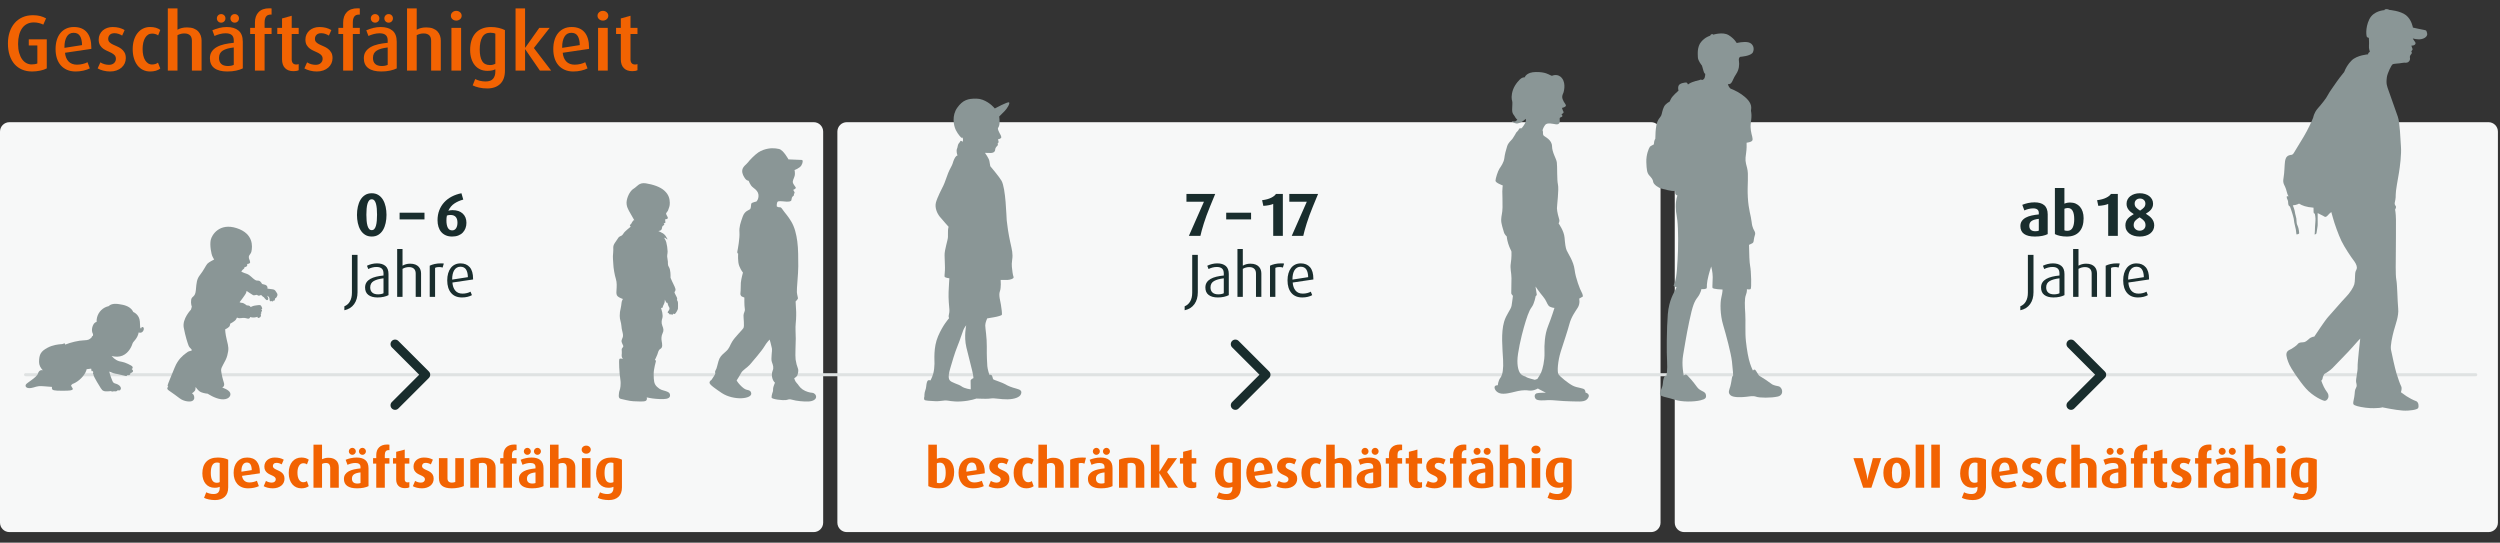 <?xml version="1.0" encoding="utf-8"?>
<!-- Generator: Adobe Illustrator 28.0.0, SVG Export Plug-In . SVG Version: 6.00 Build 0)  -->
<svg version="1.1" xmlns="http://www.w3.org/2000/svg" xmlns:xlink="http://www.w3.org/1999/xlink" x="0px" y="0px"
	 viewBox="0 0 820 178" enable-background="new 0 0 820 178" xml:space="preserve">
<rect x="0" y="0" width="820" height="178" fill="#333333" stroke="none"/>
<g id="Ebene_2">
	<g>
		<path fill="#F26302" d="M15.342,22.433c-0.572,0.312-1.3,0.559-2.184,0.741
			c-0.884,0.182-1.768,0.273-2.652,0.273c-1.196,0-2.284-0.208-3.263-0.624
			c-0.979-0.416-1.812-1.018-2.496-1.807c-0.685-0.789-1.213-1.75-1.586-2.886
			c-0.373-1.135-0.559-2.431-0.559-3.887c0-1.352,0.186-2.591,0.559-3.718
			c0.373-1.126,0.91-2.101,1.612-2.925C5.475,6.776,6.333,6.135,7.347,5.676
			c1.014-0.459,2.171-0.689,3.471-0.689c0.884,0,1.672,0.091,2.366,0.273
			c0.693,0.182,1.334,0.438,1.924,0.767l-0.91,2.054
			c-0.399-0.208-0.867-0.381-1.404-0.52c-0.537-0.139-1.109-0.208-1.716-0.208
			c-0.832,0-1.569,0.165-2.21,0.494C8.226,8.176,7.688,8.649,7.256,9.264
			c-0.434,0.615-0.763,1.356-0.988,2.223c-0.226,0.867-0.338,1.837-0.338,2.912
			c0,1.127,0.121,2.111,0.364,2.951c0.243,0.841,0.563,1.539,0.962,2.093
			c0.398,0.555,0.866,0.975,1.404,1.261c0.537,0.286,1.109,0.429,1.716,0.429
			c0.347,0,0.685-0.026,1.014-0.078c0.329-0.052,0.615-0.13,0.858-0.234v-5.902H9.439
			v-2.028h5.902V22.433z"/>
		<path fill="#F26302" d="M21.322,17.311c0.121,1.231,0.515,2.188,1.183,2.873
			c0.667,0.685,1.582,1.027,2.743,1.027c0.641,0,1.278-0.078,1.911-0.234
			c0.632-0.156,1.148-0.347,1.547-0.572l0.754,2.028c-0.572,0.295-1.27,0.538-2.093,0.728
			c-0.824,0.19-1.677,0.286-2.561,0.286c-1.058,0-1.994-0.178-2.808-0.533
			c-0.815-0.355-1.504-0.854-2.067-1.495c-0.563-0.641-0.988-1.412-1.274-2.314
			c-0.286-0.901-0.429-1.898-0.429-2.99c0-1.092,0.134-2.084,0.403-2.977
			c0.268-0.893,0.663-1.655,1.183-2.288c0.52-0.632,1.153-1.122,1.898-1.469
			s1.595-0.52,2.548-0.52c1.837,0,3.246,0.576,4.225,1.729
			c0.979,1.153,1.469,2.83,1.469,5.031v0.416L21.322,17.311z M26.912,14.789
			c-0.018-1.282-0.243-2.275-0.676-2.977c-0.434-0.702-1.127-1.053-2.08-1.053
			c-1.005,0-1.76,0.429-2.262,1.287c-0.503,0.858-0.754,1.98-0.754,3.367v0.286
			L26.912,14.789z"/>
		<path fill="#F26302" d="M41.263,19.079c0,0.607-0.122,1.174-0.364,1.703
			s-0.589,0.992-1.04,1.391s-0.997,0.711-1.638,0.936
			c-0.642,0.225-1.352,0.338-2.132,0.338c-0.745,0-1.486-0.096-2.223-0.286
			c-0.737-0.19-1.348-0.433-1.833-0.728l0.884-1.976
			c0.451,0.277,0.918,0.481,1.404,0.611c0.485,0.13,0.953,0.195,1.404,0.195
			c0.71,0,1.27-0.19,1.677-0.572c0.407-0.381,0.611-0.849,0.611-1.404
			c0-0.485-0.139-0.875-0.416-1.17c-0.278-0.294-0.624-0.55-1.04-0.767
			c-0.416-0.216-0.871-0.429-1.365-0.637c-0.494-0.208-0.949-0.463-1.365-0.767
			c-0.416-0.303-0.763-0.689-1.04-1.157c-0.277-0.468-0.416-1.083-0.416-1.846
			c0-0.589,0.117-1.135,0.351-1.638c0.234-0.502,0.554-0.936,0.962-1.3
			c0.407-0.364,0.893-0.646,1.456-0.845c0.563-0.199,1.174-0.299,1.833-0.299
			c1.525,0,2.825,0.338,3.9,1.014l-0.806,1.794c-0.381-0.242-0.789-0.433-1.222-0.572
			c-0.434-0.139-0.858-0.208-1.274-0.208c-0.694,0-1.214,0.178-1.56,0.533
			c-0.347,0.355-0.52,0.793-0.52,1.313c0,0.468,0.143,0.841,0.429,1.118
			c0.286,0.277,0.641,0.52,1.066,0.728s0.888,0.416,1.391,0.624
			c0.502,0.208,0.966,0.473,1.391,0.793c0.424,0.321,0.78,0.724,1.066,1.209
			C41.12,17.692,41.263,18.316,41.263,19.079z"/>
		<path fill="#F26302" d="M52.573,22.485c-0.832,0.641-1.95,0.962-3.354,0.962
			c-0.849,0-1.625-0.174-2.327-0.52c-0.702-0.347-1.3-0.836-1.794-1.469
			c-0.494-0.632-0.88-1.399-1.157-2.301s-0.416-1.907-0.416-3.016
			c0-1.109,0.139-2.11,0.416-3.003c0.277-0.893,0.667-1.655,1.17-2.288
			c0.502-0.632,1.101-1.122,1.794-1.469s1.465-0.52,2.314-0.52
			c1.404,0,2.522,0.321,3.354,0.962l-0.702,1.794c-0.243-0.19-0.542-0.338-0.897-0.442
			c-0.355-0.104-0.724-0.156-1.105-0.156c-0.486,0-0.919,0.122-1.3,0.364
			s-0.707,0.589-0.975,1.04s-0.472,0.988-0.611,1.612s-0.208,1.309-0.208,2.054
			c0,0.745,0.069,1.43,0.208,2.054s0.342,1.157,0.611,1.599s0.594,0.789,0.975,1.04
			c0.381,0.251,0.814,0.377,1.3,0.377c0.381,0,0.741-0.052,1.079-0.156
			c0.338-0.104,0.628-0.251,0.871-0.442L52.573,22.485z"/>
		<path fill="#F26302" d="M62.947,23.161v-9.75c0-0.329-0.039-0.646-0.117-0.949
			c-0.078-0.303-0.212-0.563-0.403-0.78c-0.191-0.216-0.447-0.39-0.767-0.52
			c-0.321-0.13-0.715-0.195-1.183-0.195c-0.797,0-1.551,0.191-2.262,0.572v11.622H55.042
			V2.751h3.172v6.994c0.416-0.243,0.888-0.429,1.417-0.559s1.096-0.195,1.703-0.195
			c0.884,0,1.629,0.122,2.236,0.364c0.607,0.243,1.096,0.568,1.469,0.975
			c0.373,0.408,0.646,0.871,0.819,1.391s0.26,1.058,0.26,1.612v9.828H62.947z"/>
		<path fill="#F26302" d="M79.639,22.433c-0.589,0.295-1.317,0.538-2.184,0.728
			s-1.829,0.286-2.886,0.286c-1.854,0-3.271-0.364-4.251-1.092s-1.469-1.811-1.469-3.25
			c0-0.849,0.199-1.573,0.598-2.171c0.398-0.598,0.949-1.096,1.651-1.495
			c0.702-0.398,1.529-0.706,2.483-0.923c0.953-0.216,1.984-0.377,3.094-0.481V13.281
			c0-0.832-0.226-1.434-0.676-1.807c-0.451-0.373-1.118-0.559-2.002-0.559
			c-0.624,0-1.261,0.087-1.911,0.26s-1.227,0.381-1.729,0.624l-0.702-1.872
			c0.658-0.294,1.404-0.546,2.236-0.754s1.664-0.312,2.496-0.312
			c1.612,0,2.89,0.386,3.835,1.157c0.944,0.771,1.417,1.998,1.417,3.679V22.433z
			 M73.945,6.027c0,0.399-0.135,0.732-0.403,1.001c-0.269,0.269-0.603,0.403-1.001,0.403
			c-0.399,0-0.732-0.134-1.001-0.403c-0.269-0.269-0.403-0.602-0.403-1.001
			s0.134-0.732,0.403-1.001c0.269-0.269,0.602-0.403,1.001-0.403
			c0.398,0,0.732,0.135,1.001,0.403C73.81,5.295,73.945,5.628,73.945,6.027z M76.675,15.569
			c-1.578,0.173-2.778,0.516-3.601,1.027c-0.824,0.511-1.235,1.313-1.235,2.405
			c0,0.867,0.247,1.525,0.741,1.976c0.494,0.451,1.226,0.676,2.197,0.676
			c0.364,0,0.715-0.035,1.053-0.104s0.62-0.165,0.845-0.286V15.569z M78.391,6.027
			c0,0.399-0.134,0.732-0.403,1.001c-0.269,0.269-0.603,0.403-1.001,0.403
			c-0.399,0-0.733-0.134-1.001-0.403S75.583,6.426,75.583,6.027s0.134-0.732,0.403-1.001
			s0.603-0.403,1.001-0.403c0.398,0,0.732,0.135,1.001,0.403
			C78.256,5.295,78.391,5.628,78.391,6.027z"/>
		<path fill="#F26302" d="M86.789,11.149v12.012h-3.172V11.149h-1.56V9.147h1.56v-1.716
			c0-1.473,0.403-2.626,1.209-3.458s1.963-1.248,3.471-1.248
			c0.191,0,0.338,0.004,0.442,0.013s0.216,0.022,0.338,0.039v2.002h-0.26
			c-0.728,0-1.248,0.225-1.56,0.676c-0.312,0.451-0.468,1.083-0.468,1.898v1.794h2.288
			v2.002H86.789z"/>
		<path fill="#F26302" d="M97.968,23.031c-0.416,0.208-0.988,0.312-1.716,0.312
			c-1.179,0-2.098-0.333-2.756-1.001c-0.659-0.667-0.988-1.625-0.988-2.873v-8.32h-1.56
			V9.147h1.56v-3.094l3.172-0.884v3.978h2.288v2.002h-2.288v8.32
			c0,0.538,0.125,0.953,0.377,1.248c0.251,0.295,0.628,0.442,1.131,0.442
			c0.26,0,0.52-0.043,0.78-0.13V23.031z"/>
		<path fill="#F26302" d="M109.07,19.079c0,0.607-0.122,1.174-0.364,1.703
			s-0.589,0.992-1.04,1.391s-0.997,0.711-1.638,0.936
			c-0.642,0.225-1.352,0.338-2.132,0.338c-0.745,0-1.486-0.096-2.223-0.286
			c-0.737-0.19-1.348-0.433-1.833-0.728l0.884-1.976
			c0.451,0.277,0.918,0.481,1.404,0.611c0.485,0.13,0.953,0.195,1.404,0.195
			c0.71,0,1.27-0.19,1.677-0.572c0.407-0.381,0.611-0.849,0.611-1.404
			c0-0.485-0.139-0.875-0.416-1.17c-0.278-0.294-0.624-0.55-1.04-0.767
			c-0.416-0.216-0.871-0.429-1.365-0.637c-0.494-0.208-0.949-0.463-1.365-0.767
			c-0.416-0.303-0.763-0.689-1.04-1.157c-0.277-0.468-0.416-1.083-0.416-1.846
			c0-0.589,0.117-1.135,0.351-1.638c0.234-0.502,0.554-0.936,0.962-1.3
			c0.407-0.364,0.893-0.646,1.456-0.845c0.563-0.199,1.174-0.299,1.833-0.299
			c1.525,0,2.825,0.338,3.9,1.014l-0.806,1.794c-0.381-0.242-0.789-0.433-1.222-0.572
			c-0.434-0.139-0.858-0.208-1.274-0.208c-0.694,0-1.214,0.178-1.56,0.533
			c-0.347,0.355-0.52,0.793-0.52,1.313c0,0.468,0.143,0.841,0.429,1.118
			c0.286,0.277,0.641,0.52,1.066,0.728s0.888,0.416,1.391,0.624
			c0.502,0.208,0.966,0.473,1.391,0.793c0.424,0.321,0.78,0.724,1.066,1.209
			C108.927,17.692,109.07,18.316,109.07,19.079z"/>
		<path fill="#F26302" d="M115.726,11.149v12.012h-3.172V11.149h-1.56V9.147h1.56v-1.716
			c0-1.473,0.403-2.626,1.209-3.458s1.963-1.248,3.471-1.248
			c0.191,0,0.338,0.004,0.442,0.013s0.216,0.022,0.338,0.039v2.002h-0.26
			c-0.728,0-1.248,0.225-1.56,0.676c-0.312,0.451-0.468,1.083-0.468,1.898v1.794h2.288
			v2.002H115.726z"/>
		<path fill="#F26302" d="M130.129,22.433c-0.589,0.295-1.317,0.538-2.184,0.728
			s-1.829,0.286-2.886,0.286c-1.854,0-3.271-0.364-4.251-1.092s-1.469-1.811-1.469-3.25
			c0-0.849,0.199-1.573,0.598-2.171c0.398-0.598,0.949-1.096,1.651-1.495
			c0.702-0.398,1.529-0.706,2.483-0.923c0.953-0.216,1.984-0.377,3.094-0.481V13.281
			c0-0.832-0.226-1.434-0.676-1.807c-0.451-0.373-1.118-0.559-2.002-0.559
			c-0.624,0-1.261,0.087-1.911,0.26s-1.227,0.381-1.729,0.624l-0.702-1.872
			c0.658-0.294,1.404-0.546,2.236-0.754s1.664-0.312,2.496-0.312
			c1.612,0,2.89,0.386,3.835,1.157c0.944,0.771,1.417,1.998,1.417,3.679V22.433z
			 M124.436,6.027c0,0.399-0.135,0.732-0.403,1.001c-0.269,0.269-0.603,0.403-1.001,0.403
			c-0.399,0-0.732-0.134-1.001-0.403c-0.269-0.269-0.403-0.602-0.403-1.001
			s0.134-0.732,0.403-1.001c0.269-0.269,0.602-0.403,1.001-0.403
			c0.398,0,0.732,0.135,1.001,0.403C124.301,5.295,124.436,5.628,124.436,6.027z
			 M127.166,15.569c-1.578,0.173-2.778,0.516-3.601,1.027
			c-0.824,0.511-1.235,1.313-1.235,2.405c0,0.867,0.247,1.525,0.741,1.976
			c0.494,0.451,1.226,0.676,2.197,0.676c0.364,0,0.715-0.035,1.053-0.104
			s0.62-0.165,0.845-0.286V15.569z M128.881,6.027c0,0.399-0.134,0.732-0.403,1.001
			c-0.269,0.269-0.603,0.403-1.001,0.403c-0.399,0-0.733-0.134-1.001-0.403
			s-0.403-0.602-0.403-1.001s0.134-0.732,0.403-1.001s0.603-0.403,1.001-0.403
			c0.398,0,0.732,0.135,1.001,0.403C128.747,5.295,128.881,5.628,128.881,6.027z"/>
		<path fill="#F26302" d="M141.413,23.161v-9.75c0-0.329-0.039-0.646-0.117-0.949
			c-0.078-0.303-0.212-0.563-0.403-0.78c-0.191-0.216-0.447-0.39-0.767-0.52
			c-0.321-0.13-0.715-0.195-1.183-0.195c-0.797,0-1.551,0.191-2.262,0.572v11.622h-3.172
			V2.751h3.172v6.994c0.416-0.243,0.888-0.429,1.417-0.559s1.096-0.195,1.703-0.195
			c0.884,0,1.629,0.122,2.236,0.364c0.607,0.243,1.096,0.568,1.469,0.975
			c0.373,0.408,0.646,0.871,0.819,1.391s0.26,1.058,0.26,1.612v9.828H141.413z"/>
		<path fill="#F26302" d="M151.423,5.169c0,0.451-0.173,0.828-0.52,1.131s-0.763,0.455-1.248,0.455
			s-0.901-0.152-1.248-0.455s-0.52-0.68-0.52-1.131c0-0.45,0.173-0.832,0.52-1.144
			s0.763-0.468,1.248-0.468s0.901,0.156,1.248,0.468S151.423,4.718,151.423,5.169z
			 M148.069,23.161V9.147h3.172v14.014H148.069z"/>
		<path fill="#F26302" d="M165.619,23.187c0,1.889-0.516,3.332-1.547,4.329
			c-1.032,0.997-2.457,1.495-4.277,1.495c-0.936,0-1.824-0.096-2.665-0.286
			c-0.841-0.191-1.539-0.434-2.093-0.728l0.832-2.08c0.433,0.243,0.949,0.438,1.547,0.585
			c0.598,0.147,1.209,0.221,1.833,0.221c1.161,0,1.989-0.299,2.483-0.897
			c0.494-0.598,0.741-1.374,0.741-2.327V22.719c-0.277,0.156-0.633,0.282-1.066,0.377
			c-0.434,0.095-0.954,0.143-1.56,0.143c-0.867,0-1.647-0.16-2.34-0.481
			c-0.694-0.321-1.283-0.776-1.768-1.365c-0.485-0.589-0.863-1.309-1.131-2.158
			c-0.269-0.849-0.403-1.803-0.403-2.86c0-1.161,0.147-2.206,0.442-3.133
			s0.732-1.716,1.313-2.366c0.581-0.65,1.3-1.148,2.158-1.495s1.841-0.52,2.951-0.52
			c0.866,0,1.703,0.095,2.509,0.286c0.806,0.191,1.486,0.434,2.041,0.728V23.187z
			 M162.473,11.045c-0.208-0.104-0.455-0.182-0.741-0.234
			c-0.286-0.052-0.585-0.078-0.897-0.078c-1.213,0-2.097,0.486-2.652,1.456
			c-0.555,0.971-0.832,2.314-0.832,4.03c0,1.681,0.264,2.956,0.793,3.822
			c0.529,0.867,1.374,1.3,2.535,1.3c0.347,0,0.676-0.039,0.988-0.117
			s0.581-0.186,0.806-0.325V11.045z"/>
		<path fill="#F26302" d="M177.084,23.161l-4.81-6.994h-0.052v6.994h-3.12V2.751h3.12v12.896
			h0.052l4.602-6.5h3.406l-5.174,6.604l5.668,7.41H177.084z"/>
		<path fill="#F26302" d="M184.573,17.311c0.121,1.231,0.515,2.188,1.183,2.873
			c0.667,0.685,1.582,1.027,2.743,1.027c0.641,0,1.278-0.078,1.911-0.234
			c0.632-0.156,1.148-0.347,1.547-0.572l0.754,2.028c-0.572,0.295-1.27,0.538-2.093,0.728
			c-0.824,0.19-1.677,0.286-2.561,0.286c-1.058,0-1.994-0.178-2.808-0.533
			c-0.815-0.355-1.504-0.854-2.067-1.495c-0.563-0.641-0.988-1.412-1.274-2.314
			c-0.286-0.901-0.429-1.898-0.429-2.99c0-1.092,0.134-2.084,0.403-2.977
			c0.268-0.893,0.663-1.655,1.183-2.288c0.52-0.632,1.153-1.122,1.898-1.469
			s1.595-0.52,2.548-0.52c1.837,0,3.246,0.576,4.225,1.729
			c0.979,1.153,1.469,2.83,1.469,5.031v0.416L184.573,17.311z M190.163,14.789
			c-0.018-1.282-0.243-2.275-0.676-2.977c-0.434-0.702-1.127-1.053-2.08-1.053
			c-1.005,0-1.76,0.429-2.262,1.287c-0.503,0.858-0.754,1.98-0.754,3.367v0.286
			L190.163,14.789z"/>
		<path fill="#F26302" d="M199.522,5.169c0,0.451-0.173,0.828-0.52,1.131s-0.763,0.455-1.248,0.455
			s-0.901-0.152-1.248-0.455s-0.52-0.68-0.52-1.131c0-0.45,0.173-0.832,0.52-1.144
			s0.763-0.468,1.248-0.468s0.901,0.156,1.248,0.468S199.522,4.718,199.522,5.169z
			 M196.168,23.161V9.147h3.172v14.014H196.168z"/>
		<path fill="#F26302" d="M209.09,23.031c-0.416,0.208-0.988,0.312-1.716,0.312
			c-1.179,0-2.098-0.333-2.756-1.001c-0.659-0.667-0.988-1.625-0.988-2.873v-8.32h-1.56
			V9.147h1.56v-3.094l3.172-0.884v3.978h2.288v2.002h-2.288v8.32
			c0,0.538,0.125,0.953,0.377,1.248c0.251,0.295,0.628,0.442,1.131,0.442
			c0.26,0,0.52-0.043,0.78-0.13V23.031z"/>
	</g>
	<g>
		<path fill="#F7F8F8" d="M816.221,174.526H552.413c-1.71,0-3.096-1.386-3.096-3.096V43.172
			c0-1.71,1.386-3.096,3.096-3.096h263.808c1.71,0,3.096,1.386,3.096,3.096v128.258
			C819.317,173.139,817.931,174.526,816.221,174.526z"/>
	</g>
	<g>
		<path fill="#F7F8F8" d="M541.562,174.526H277.755c-1.71,0-3.096-1.386-3.096-3.096V43.172
			c0-1.71,1.386-3.096,3.096-3.096h263.808c1.71,0,3.096,1.386,3.096,3.096v128.258
			C544.659,173.139,543.272,174.526,541.562,174.526z"/>
	</g>
	<g>
		<path fill="#F7F8F8" d="M266.904,174.526H3.096C1.386,174.526,0,173.139,0,171.429V43.172
			c0-1.71,1.386-3.096,3.096-3.096H266.904c1.71,0,3.096,1.386,3.096,3.096v128.258
			C270,173.139,268.614,174.526,266.904,174.526z"/>
	</g>
	<path fill="#AA7D7D" d="M516.056,131.575c-0.02-0.006-0.041-0.014-0.061-0.019
		C516.016,131.561,516.036,131.568,516.056,131.575z"/>
	<g>
		<line fill="#192D2D" x1="8.385" y1="122.905" x2="812.044" y2="122.905"/>
		<path fill="#DFE2E2" d="M812.044,123.405H8.385c-0.276,0-0.5-0.224-0.5-0.5s0.224-0.5,0.5-0.5h803.659
			c0.276,0,0.5,0.224,0.5,0.5S812.32,123.405,812.044,123.405z"/>
	</g>
	<g>
		<path fill="#192D2D" d="M129.588,134.431c-0.384,0-0.768-0.146-1.061-0.439
			c-0.586-0.585-0.586-1.536,0-2.121l8.966-8.966l-8.966-8.966
			c-0.586-0.585-0.586-1.536,0-2.121c0.586-0.586,1.535-0.586,2.121,0l10.026,10.026
			c0.586,0.585,0.586,1.536,0,2.121l-10.026,10.026
			C130.356,134.285,129.972,134.431,129.588,134.431z"/>
	</g>
	<g>
		<path fill="#192D2D" d="M405.201,134.431c-0.384,0-0.768-0.146-1.061-0.439
			c-0.586-0.585-0.586-1.536,0-2.121l8.966-8.966l-8.966-8.966
			c-0.586-0.585-0.586-1.536,0-2.121c0.586-0.586,1.535-0.586,2.121,0l10.026,10.026
			c0.586,0.585,0.586,1.536,0,2.121l-10.026,10.026
			C405.969,134.285,405.585,134.431,405.201,134.431z"/>
	</g>
	<g>
		<path fill="#192D2D" d="M679.304,134.431c-0.384,0-0.768-0.146-1.061-0.439
			c-0.586-0.585-0.586-1.536,0-2.121l8.966-8.966l-8.966-8.966
			c-0.586-0.585-0.586-1.536,0-2.121c0.586-0.586,1.535-0.586,2.121,0l10.026,10.026
			c0.586,0.585,0.586,1.536,0,2.121l-10.026,10.026
			C680.071,134.285,679.688,134.431,679.304,134.431z"/>
	</g>
</g>
<g id="Ebene_3">
</g>
<g id="Ebene_4">
	<path fill="#8A9696" d="M794.329,12.805c-1.348,0.326-2.94-0.204-2.94-0.204
		s0.286,0.572,0.653,1.021c0.367,0.449,0.327,0.694,0.041,1.021
		c-0.286,0.327-1.143,0.327-1.143,0.327s0.163,0.616,0.367,1.062
		c0.129,0.283-0.408,0.776-0.408,0.776s0,0,0.163,0.408
		c0.163,0.409-0.448,0.617-0.612,1.266c-0.111,0.443,0.327,0.98-0.327,1.675
		c-0.654,0.694-1.306,0.245-2.286,0.49c-0.98,0.245-2.695,0.163-3.103,0.49
		c-0.409,0.328-1.633,2.818-1.838,4.165c-0.204,1.347-0.081,2.164-0.081,2.164
		s0.083,0.659,0.327,1.354c0.246,0.694,2.654,7.513,3.349,9.473
		c0.694,1.96,0.817,7.229,1.021,9.761c0.204,2.531-0.327,6.655-0.653,8.615
		c-0.326,1.959-1.103,6.003-1.062,7.187c0.04,1.184-0.205,2.123-0.327,2.695
		c-0.122,0.572,0.286,0.858,0.409,1.184c0.122,0.326-0.287,1.021-0.287,1.021
		s0.245,1.021,0.286,3.348c0.039,2.327-0.041,7.799-0.041,10.535
		c0,2.736-0.164,7.555,0.163,9.147c0.327,1.593,0.367,7.107,0.611,9.475
		c0.245,2.368-0.898,5.226-1.428,7.186c-0.531,1.96-1.186,4.983-0.941,6.249
		c0.245,1.265,1.306,6.166,1.837,7.88c0.531,1.716,1.143,3.431,1.511,4.125
		c0.368,0.694-0.082,1.959-0.082,1.959s1.104,0.816,1.838,1.307
		c0.734,0.49,2.246,1.307,3.104,1.592c0.858,0.285,0.979,1.674,0.734,2.245
		c-0.245,0.572-2.776,1.021-5.145,0.858c-2.368-0.164-6.656-1.062-6.656-1.062
		s-0.326,0.164-1.02,0.204c-0.694,0.041-2.327,0.205-4.491-0.081
		c-2.163-0.285-3.675-0.694-3.92-1.102c-0.245-0.408,0-0.98,0.245-2.408
		c0.246-1.43,0.081-2.164,0.53-2.9c0.449-0.734,0.245-1.143,0.082-2.001
		c-0.163-0.858,0.572-3.593,0.491-4.9c-0.082-1.307,0.856-9.351,0.856-9.351
		s-1.103,1.102-2.45,2.694c-1.348,1.594-5.961,6.207-6.655,6.983
		s-2.695,1.96-2.695,1.96s-0.531,0.899-0.531,1.347c0,0.449-0.449,0.816-0.449,0.816
		s0.694,1.96,1.348,2.94c0.653,0.98,1.02,1.307,1.02,2.124
		c0,0.817-0.571,1.47-1.143,1.552c-0.572,0.081-4.001-1.51-6.247-4.043
		c-2.246-2.532-4.941-6.698-5.431-7.8c-0.49-1.102-1.184-2.858-0.939-3.797
		c0.245-0.939,1.266-1.184,1.593-1.388c0.326-0.204,1.756-1.104,2.042-1.554
		c0.286-0.449,0.857-0.612,1.674-0.612c0.817,0,1.306-0.449,2.083-1.144
		c0.776-0.694,1.715-0.734,1.715-0.734s3.593-5.472,4.614-6.533
		c1.021-1.061,4.409-5.104,5.717-6.41c1.307-1.307,2.491-3.188,2.776-4.168
		c0.286-0.98,0.205-2.9,0.326-3.797c0.123-0.898,0.572-1.021,0.531-1.797
		c-0.041-0.774-0.572-1.674-1.184-2.449c-0.613-0.776-2.9-4.168-3.88-6.209
		c-0.98-2.042-2.327-5.798-2.818-7.676c-0.132-0.505-0.314-1.15-0.51-1.822
		c-0.173,0.13-0.438,0.34-0.649,0.55c-0.341,0.341-0.56,0.682-0.974,0.95
		c-0.414,0.268-0.803-0.098-1.143-0.293c-0.34-0.195-1.704-0.852-1.704-0.852
		s0.025,1.46,0,2.166c-0.024,0.705,0.073,1.752-0.048,2.263
		c-0.121,0.511-0.243,1.874-0.341,2.19c-0.097,0.316-0.608,0.414-0.608,0.414
		s0.048-0.389,0.073-0.974c0.024-0.584,0.073-2.579,0.195-3.48
		c0.121-0.9-0.195-2.385-0.195-2.385l-0.219-0.073c0,0-0.17-0.098-0.195-0.486
		c-0.018-0.292-0.022-1.048-0.023-1.409c-2.5-0.207-3.69-0.685-4.748-1.34
		c-0.28,0.156-0.684,0.345-1.142,0.436c-0.424,0.085-0.715,0.121-0.901,0.137
		c0.118,0.272,0.246,0.6,0.39,1.031c0.364,1.095,0.266,1.412,0.511,2.189
		c0.243,0.779,0.341,1.461,0.341,2.142c0,0.681,0.219,1.071,0.462,1.679
		c0.244,0.609,0.365,1.728,0.39,2.044c0.025,0.316-0.681,0.463-0.828,0.463
		c-0.146,0-0.097-0.609-0.268-1.606c-0.17-0.997-0.56-2.117-0.608-2.945
		c-0.049-0.827-0.414-1.703-0.488-2.117c-0.073-0.414-0.827-2.482-0.827-2.482
		s-0.268-0.122-0.414-0.341c-0.146-0.219-0.219-0.925-0.219-1.29
		c0-0.365-0.316-0.827-0.389-1.12c-0.073-0.292-0.098-0.633,0.073-0.633
		c0.089,0,0.289,0.013,0.462,0.026c-0.224-0.362-0.417-0.825-0.563-1.446
		c-0.01-0.043-0.02-0.078-0.031-0.12c-0.61-2.48-1.433-2.286-1.03-4.535
		c0.313-1.755,0.29-3.915,0.466-5.251c0.005-0.039,0.01-0.079,0.017-0.121
		c0.051-0.349,0.117-0.639,0.211-0.835c0.326-0.939,0.938-1.102,1.43-1.224
		c0.309-0.077,0.472-0.089,0.663-0.088c0.244-0.192,0.48-0.443,0.48-0.443
		s2.123-3.512,3.348-5.513c1.225-2,2.821-5.435,3.106-6.249
		c0,0,0.245-1.592,1.51-3.022c1.266-1.429,2.777-3.307,3.267-4.328
		c0.49-1.021,2.409-3.593,3.022-4.533c0.446-0.683,1.262-1.673,2.362-3.07
		c0.484-1.252,1.248-2.615,2.454-3.794c1.797-1.756,5.39-2.001,5.39-2.001
		s0,0,0.041-0.286c0.041-0.286,0.572-0.449,0.531-0.612
		c-0.041-0.164-0.367-0.98-0.286-1.919c0.081-0.939-0.041-2.573-0.041-2.573
		s-0.531-0.163-0.654-0.326c-0.123-0.163-0.612-2.776,0.776-5.717
		c1.389-2.94,5.023-3.063,5.023-3.063s-0.123-0.285,0.531-0.326
		c0.654-0.041,1.021,0.245,1.021,0.245s3.675,0.286,5.512,1.756
		c1.838,1.47,2.247,4.044,2.247,4.044s2.818,0.653,3.674,0.776
		c0.858,0.122,0.776,0.367,0.981,1.103C796.289,11.662,795.676,12.478,794.329,12.805z"/>
	<path fill="#8A9696" d="M583.285,126.682c-1.365-0.231-1.988-0.593-1.988-0.593l-2.121-1.501
		l-2.207-1.397c0,0-0.453-0.623-0.989-1.532c-0.537-0.905-1.003-0.103-1.003-0.103
		s-0.382-0.626-0.949-2.317c-0.567-1.69-1.029-4.314-1.361-7.298
		c-0.333-2.986-0.045-6.497-0.218-9.059c-0.171-2.564-0.267-4.916,0.187-6.076
		c0.453-1.161,0.351-1.942,0.351-1.942s0.864,0.181,1.212-0.048
		c0.348-0.228,0.197-5.79-0.162-7.633c-0.224-1.15-0.317-3.923-0.361-6.87
		c0.423-0.181,0.834-0.371,1.068-0.513c0.627-0.382,0.391-0.946,0.64-1.881
		c0.248-0.938,0.45-1.233,0.211-1.865c-0.239-0.633-0.83-1.109-1.057-3.242
		c-0.227-2.132-1.011-3.887-1.249-8.09c-0.239-4.202,0.348-7.438-0.24-9.628
		c-0.587-2.189-0.672-2.542-0.335-4.841c0.203-1.384,0.203-2.653,0.171-3.447
		c0.717-0.094,1.535-0.29,1.808-0.628c0.478-0.589-0.212-1.777-0.423-3.482
		c-0.212-1.706-0.014-2.142,0.143-3.575c0.114-1.034,0.085-1.842-0.095-2.795
		c0.044-0.293,0.079-0.595,0.091-0.918c0.068-1.859-1.707-3.43-3.249-4.51
		c-1.542-1.081-3.571-1.858-3.571-1.858c-0.664-0.546-0.844-1.466-0.844-1.466
		s0.65,0.189,1.126-0.401c0.478-0.59,0.655-1.525,1.599-2.92
		c0.944-1.393,1.091-3.041,0.901-4.247c-0.191-1.205,0.445-1.375,0.445-1.375
		s3.561-0.212,4.152-1.52c0.591-1.309,0.028-2.858-1.485-3.227
		c-1.513-0.368-3.846,0.225-3.846,0.225s-0.773-1.469-2.672-2.606
		c-1.902-1.138-5.01-0.133-5.01-0.133s-0.148-0.305-0.571-0.146
		c-0.422,0.16-0.425,0.475-0.425,0.475s-1.611,0.393-2.973,2.017
		c-1.364,1.626-1.128,3.972-1.083,5.112c0.045,1.139,1.319,2.66,1.319,2.66
		s0.243,0.705,0.496,1.695c0.254,0.988,0.611,1.046,0.611,1.046s-0.023,1.215-0.433,1.659
		c-0.159,0.173-0.364,0.282-0.555,0.352c-0.328-0.152-0.644-0.165-0.859-0.009
		c0,0-2.335,0.521-3.311,1.13c-0.217,0.136-0.386,0.246-0.528,0.345
		c-0.081-0.247-0.271-0.67-0.626-0.655c-0.498,0.019-1.989,0.222-2.39,0.952
		c-0.399,0.73-0.074,1.717-0.074,1.717s-2.003,1.72-2.464,2.668
		c-0.463,0.947-0.463,0.947-0.463,0.947s-1.331,0.623-1.858,1.715
		c-0.528,1.092-0.628,2.167-0.887,2.819c-0.261,0.653-1.17,1.118-1.587,3.205
		c-0.267,1.336-0.338,3.159-0.351,4.412c-0.341,0.509-0.447,1.18-0.494,1.879
		c-0.458,0.259-1.092,0.52-1.3,0.79c-0.339,0.442-1.252,2.62-1.156,5.044
		c0.096,2.423,0.211,3.489,0.957,4.317c0.747,0.826,1.194,1.309,1.3,2.161
		c0.105,0.853,1.864,1.996,2.728,2.176c0.863,0.178,3.179,0.943,4.314,0.756
		c0.047-0.008,0.096-0.016,0.146-0.024c0.01,0.369,0.021,0.66,0.027,0.802
		c0.021,0.498,0.745,0.758,0.745,0.758s-0.597,1.165-0.566,3.734
		c0.032,2.569,0.532,2.619,0.71,7.109c0.179,4.491,0.012,9.282-0.322,13.435
		c-0.335,4.154-0.948,4.892-1.079,5.182c-0.133,0.293,0.951,0.606,0.951,0.606
		s0,0-0.393,0.873c-0.394,0.87-2.082,3.295-2.469,7.951
		c-0.385,4.654-0.422,12.723-0.242,15.429c0.179,2.705-0.184,5.188-0.342,4.837
		c-0.157-0.351-0.886,0.186-1.043,2.499c-0.105,1.552-1.21,2.832-0.895,3.605
		c0.317,0.773,2.246,0.839,4.707,1.669c2.46,0.831,6.424,0.739,8.505,0.233
		c1.67-0.406,2.038-0.794,1.78-1.927c-0.259-1.132-1.843-0.984-2.887-2.445
		c-1.262-1.765-2.637-3.29-3.237-3.879c-0.538-0.529-1.119,0.116-1.119,0.116
		s-0.785-3.54-0.198-6.776c0.585-3.236,0.853-5.459,1.992-10.93
		c1.139-5.47,1.734-6.638,2.753-7.962c1.018-1.327,1.249-2.692,1.249-2.692
		s0.933,0.107,1.495-0.131c0.562-0.237,0.054-0.431,0.466-2.66
		c0.411-2.229,1.243-4.617,1.243-4.617s0.5,1.764,0.497,3.476
		c-0.003,1.715-0.168,3.006-0.077,3.501c0.091,0.496,3.307,0.584,3.307,0.584
		s0.032,0.784-0.397,2.586c-0.428,1.802-0.417,5.657,0.571,8.973
		c0.989,3.315,2.581,9.25,2.905,12.02c0.325,2.772,0.399,4.625,0.399,4.625
		s-0.279,0.153-0.399,0.73c-0.12,0.575-0.221,1.65-0.532,2.804
		c-0.311,1.154-0.918,2.036,0.044,2.925c0.963,0.891,3.998,0.643,5.066,0.529
		c1.066-0.113,2.364-0.421,3.377-0.033c1.015,0.388,4.917,0.448,7.109-0.068
		C585.333,129.545,584.651,126.914,583.285,126.682z"/>
	<path fill="#8A9696" d="M519.986,128.74c0,0,0.183-0.073-0.146-0.806
		c-0.33-0.733-2.384-0.623-3.959-1.429c-1.576-0.806-4.179-2.969-4.692-3.74
		c-0.513-0.769-0.22-4.397,0.734-7.439c0.952-3.043,2.198-6.598,2.822-8.981
		c0.624-2.381,1.869-4.031,2.749-5.424c0.879-1.393,0.477-2.969,0.477-2.969l1.21-0.697
		c0,0,0.036-0.659-0.44-1.467c-0.476-0.806-1.943-4.543-2.273-7.329
		c-0.331-2.786-2.235-5.424-2.602-6.341c-0.367-0.915-0.513-2.016-0.697-4.214
		c-0.183-2.199-1.942-4.618-1.942-4.618s0.404-0.733,0.221-1.245
		c-0.184-0.513-0.77-2.713-0.77-3.702c0-0.99,0.697-6.232,0.33-7.808
		c-0.366-1.576-0.184-5.937-0.366-7.257c-0.183-1.319-1.54-3.188-1.576-5.313
		c-0.036-2.127-2.345-3.08-2.712-3.446c-0.367-0.367-0.221-0.953-0.257-1.282
		c-0.037-0.33-0.147-0.514-0.147-0.514s0.22-0.916,0.881-1.759
		c0.659-0.842,2.492-0.33,3.518-0.183c1.027,0.147,1.393-0.55,1.246-1.466
		c-0.147-0.917,0.33-0.769,0.733-1.026c0.403-0.257-0.184-0.879-0.184-0.879
		s0,0,0.184-0.037c0.183-0.038,0.696-0.477,0.513-0.697
		c-0.183-0.219-0.513-1.283-0.513-1.283s0.696-0.11,1.136-0.476
		c0.44-0.366-0.183-0.916-0.549-1.576c-0.367-0.659-0.477-1.026-0.513-1.539
		c-0.036-0.513,0.404-1.394,0.404-1.394s0.953-2.785-0.404-4.654
		c-1.356-1.87-3.372-0.88-3.372-0.88s0,0-0.55-0.22
		c-0.549-0.22-1.576-1.063-4.728-1.026c-3.152,0.036-3.628,1.723-3.628,1.723
		s-0.513,0-1.026,0.257c-0.514,0.257-2.163,1.942-2.823,3.812
		c-0.659,1.87-0.476,3.188-0.294,3.665c0.184,0.476,0,1.502,0,2.932
		c0,1.429,0.696,1.759,0.917,2.273c0.22,0.514,0.77,0.953,0.77,0.953
		s0,0.147-0.477,0.477c-0.476,0.33-1.355,0-1.355,0s0.146,0.293,0.916,0.622
		c0.77,0.33,1.246,0.147,2.089-0.219c0.843-0.368,1.576-1.137,1.576-1.137
		s0.329,0.439-0.256,1.54c-0.586,1.098-1.136,1.575-1.136,1.575
		s-0.696-0.147-0.807,0.257c-0.11,0.404-0.878,1.1-0.878,1.1
		s-0.699,1.32-1.211,2.016c-0.513,0.697-1.392,1.245-1.796,2.529
		c-0.404,1.283-0.77,2.639-0.917,3.921c-0.146,1.284-1.026,2.566-1.576,3.372
		c-0.549,0.806-1.32,3.298-1.32,3.996c0,0.696,2.383,1.539,2.383,1.539
		s-0.146,1.062-0.146,2.015c0,0.953,0.11,3.079,0.073,5.132
		c-0.037,2.052-0.367,2.492-0.44,3.958c-0.073,1.466,0.623,3.116,0.843,4.068
		c0.22,0.953,0.989,1.576,0.989,1.576s0,0.77,0.477,2.346
		c0.477,1.576,1.063,2.347,1.063,2.639c0,0.293,0.073,1.906-0.221,3.775
		c-0.293,1.87,0.221,3.042,0.221,4.91c0,1.87-0.073,4.692-0.073,4.949
		c0,0.257,0.549,0.843,0.549,0.843s-0.22,1.944-0.439,3.225
		c-0.22,1.283-1.743,2.839-2.456,5.278c-1.069,3.666-0.526,8.652-0.33,12.499
		c0.146,2.867-0.11,4.838-0.878,5.864c-0.77,1.026-0.844,2.457-0.844,2.457
		s-0.807-0.074-1.027,0.439c-0.22,0.513,0.257,1.759,1.686,2.199
		c1.43,0.441,3.775-0.22,4.985-0.513c1.209-0.294,2.785-0.659,4.435-0.404
		c1.649,0.256,3.041-0.66,3.041-0.66s0,0,0.587,0.33
		c0.586,0.33,2.052,1.063,2.052,1.063s-2.345-0.037-3.005,0.183
		c-0.66,0.221-0.917,1.026-0.367,1.796c0.55,0.77,2.895,0.513,4.178,0.44
		c1.283-0.074,4.288,0.366,7.331,0.403c3.042,0.037,4.727,0.367,5.681-1.063
		C521.818,129.145,519.986,128.74,519.986,128.74z M507.774,106.938
		c-1.134,2.811-1.27,6.166-1.179,8.75c0.091,2.584-0.635,5.395-1.042,6.346
		c-0.408,0.952-1.315,2.268-1.315,2.268l-0.816,0.272c0,0-2.448-0.589-2.811-0.907
		c-0.363-0.317-0.77-0.181-1.542-0.77c-0.77-0.59-1.359-2.041-1.359-4.533
		c0-2.493,1.27-8.024,2.131-11.017c0.861-2.992,1.631-5.395,2.538-6.573
		c0.907-1.179,1.315-3.626,1.315-3.626s0.408-0.273,0.363-0.544
		c-0.046-0.272-0.408-2.63-0.408-2.63s1.359,1.996,2.448,3.265
		c1.088,1.27,1.269,2.312,1.813,2.991c0.545,0.68,1.95,0.771,1.95,0.771
		S508.906,104.127,507.774,106.938z"/>
	<g>
		<path fill="#8A9696" d="M8.456,126.185c0.304-0.669,3.59-2.312,4.016-3.712
			c0.314-1.033,1.076-1.184,1.576-1.021c-0.764-0.78-1.238-1.714-1.238-2.71
			c0-2.56,0.647-3.53,2.762-4.677c1.713-0.929,3.648-1.124,4.444-1.178
			c0-0-0-0-0-0c0.018-0.001,0.031-0.002,0.048-0.003
			c0.022-0.001,0.043-0.003,0.063-0.004c0.038-0.002,0.071-0.004,0.101-0.006
			c0.042-0.002,0.076-0.004,0.102-0.006c0.404-0.027,0.843-0.394,0.924-0.205
			c0.081,0.189,0.115,0.366,0.115,0.366c1.91-0.764,4.456-1.358,6.111-1.4
			c1.655-0.042,1.825-0.382,2.207-0.637c0.382-0.255,0.297-0.255,0.467-0.594
			c0.086-0.172,0.216-0.213,0.317-0.234c0.017-0.214,0.037-0.408,0.055-0.557
			c-0.383-0.618-0.434-1.412-0.28-2.126c0.169-0.782,0.597-1.69,1.441-1.903
			c-0.094-1.933,0.953-3.791,2.669-4.696c0.405-0.213,0.836-0.371,1.282-0.468
			c0.588-0.615,1.514-0.781,2.351-0.753c0.163,0.005,0.335,0.013,0.509,0.027l0.011-0.001
			c0.017,0.002,0.034,0.004,0.051,0.007c0.156,0.014,0.313,0.034,0.468,0.064
			c1.606,0.229,3.294,0.604,4.324,1.961c0.144,0.19,0.267,0.395,0.365,0.611
			c0.618,0.277,1.15,0.722,1.534,1.284c0.228,0.334,0.401,0.708,0.501,1.099
			c0.126,0.49,0.148,0.999,0.165,1.502c0.009,0.262,0.017,0.524,0.039,0.786
			c0.016,0.196,0.007,0.524,0.163,0.672c0.049,0.047,0.157,0.081,0.214,0.023
			c0.052-0.054,0.017-0.196,0.06-0.272c0.073-0.132,0.234-0.188,0.379-0.172
			c0.409,0.044,0.442,0.536,0.372,0.849c-0.087,0.387-0.338,0.759-0.704,0.93
			c-0.298,0.14-0.656,0.142-0.95-0.002c-0.361,2.048-1.815,2.981-1.998,3.588
			c-0.232,0.764-1.126,3.091-3.283,4.014c-1.07,0.457-2.332,0.453-3.595,0.147
			c0.974,1.138,2.063,1.745,3.478,1.921c0.82,0.102,3.1,1.154,3.333,1.542
			c0.233,0.388,0.027,0.716-0.25,0.791c0,0,0.502,0.359,0.461,0.701
			c-0.042,0.343-0.517,0.583-0.747,0.595c-0.23,0.012,0.012,0.23-0.253,0.535
			c-0.266,0.305-0.813,0.15-0.895,0.18c-0.083,0.03-0.077,0.308-0.384,0.301
			c-0.307-0.007-2.166-0.561-2.83-0.65c-0.942-0.125-1.854-0.437-2.68-0.827
			c0.038,0.233,0.097,0.462,0.163,0.689c0.107,0.366,0.223,0.729,0.351,1.089
			c0.127,0.36,0.264,0.717,0.412,1.069c0.12,0.286,0.241,0.61,0.485,0.816
			c0.259,0.218,0.617,0.279,0.93,0.385c0.343,0.117,0.661,0.286,0.936,0.523
			c0.452,0.391,0.798,1.008,0.255,1.524c-0.114,0.108-0.223,0.129-0.273,0.096
			c-0.171,0.026-0.367-0.025-0.505-0.074c-0.079,0.152-0.21,0.267-0.383,0.33
			c-0.259,0.094-0.561,0.088-0.824,0.013c-0.013-0.004-0.025-0.009-0.036-0.015
			c-0.065,0.04-0.136,0.071-0.21,0.092c-0.295,0.08-0.585-0.015-0.854-0.136
			c-0.096,0.025-0.198,0.036-0.296,0.049c-0.465,0.06-0.935,0.058-1.403,0.04
			c-0.4-0.016-0.828-0.178-1.139-0.479c-0.079-0.076-0.119-0.158-0.129-0.221
			c-0.092-0.085-0.177-0.176-0.241-0.284c-0.382-0.637-2.292-3.607-2.419-4.413
			c-0.01-0.066-0.021-0.136-0.031-0.208c-0.053-0.059-0.101-0.122-0.137-0.194
			c-0.054-0.106-0.032-0.247,0.071-0.314c-0.032-0.258-0.065-0.514-0.101-0.735
			c0.017,0.125-0.034,0.251-0.167,0.287c-0.112,0.031-0.274-0.038-0.293-0.166
			c-0.036-0.238-0.062-0.478-0.093-0.717c-0.348,0.04-0.92,0.113-1.5,0.188
			c-0.03,0.151-0.067,0.301-0.12,0.45c-0.325,0.919-0.941,1.751-1.613,2.447
			c-0.736,0.761-1.615,1.386-2.577,1.827c-0.06,0.028-0.126,0.035-0.186,0.02
			c-0.246,0.189-0.42,0.336-0.492,0.405c-0.391,0.381,0.582,1.012,0.43,1.408
			c-0.152,0.395-0.826,0.509-3.473,0.509c-2.603,0-3.204-0.177-3.31-0.617
			c-0.025-0.039-0.046-0.102-0.057-0.196c-0.013-0.105-0.003-0.268,0.026-0.451
			c-1.805-0.089-3.22-0.331-4.309-0.237c-0.603,0.052-1.047,0.227-1.864,0.456
			C8.798,127.697,8.152,126.855,8.456,126.185z"/>
	</g>
	<path fill="#8A9696" d="M90.683,97.514c-0.181,0.339-0.429,0.293-0.429,0.293s0,0.339-0.158,0.655
		c-0.158,0.316-0.384,0.113-0.384,0.113s-0.225,0.361-0.429,0.315
		c-0.203-0.045-0.293-0.203-0.293-0.203s-0.226,0.158-0.316,0.158
		c-0.09,0-0.248-0.226-0.248-0.587c0-0.361-0.062-0.843-0.633-1.196
		c-0.473-0.293,0.762,1.041-0.114,1.39c-0.373,0.149-1.11-0.934-1.11-0.934
		s-0.675-0.399-0.901-0.774c-0.214,0.11-0.813,0.381-1.097,0.154
		c-0.348-0.278-0.419-0.208-0.975-0.069c-0.557,0.139-0.627-0.07-1.323-0.488
		c-0.697-0.418-1.393-0.905-1.393-0.905s0,0-0.139,0.557
		c-0.139,0.557-2.158,3.133-2.158,3.133s0.348,0.209,0.836,0.209
		c0.487,0,1.532,0.836,1.532,0.836s0.836-0.07,1.184,0.418
		c0.027,0.037,0.048,0.083,0.067,0.132c0.278-0.139,0.869-0.414,1.352-0.481
		c0.654-0.09,1.4-0.226,1.76-0.158c0.361,0.068,0.519,0.609,0.587,0.767
		c0.067,0.158,0.18,0.406,0.023,0.52c-0.158,0.112-0.339-0.023-0.339-0.023
		s0.474,0.339,0.339,0.654c-0.136,0.317-0.294,0.317-0.294,0.317s0.136,0.293,0.09,0.451
		c-0.046,0.159-0.226,0.204-0.226,0.204s0.204,0.428,0.046,0.79
		c-0.158,0.361-0.79,0.676-0.97,0.473c-0.18-0.202-0.09-0.338-0.09-0.338
		s-0.812,0.294-1.512,0.248c-0.414-0.027-0.721-0.1-0.906-0.157
		c-0.122,0.404-0.403,0.65-0.9,0.5c-0.696-0.209-1.253-0.278-2.158-0.14
		c-0.906,0.14-1.254-0.209-1.254-0.209s0,0-0.348,0.627
		c-0.349,0.626-1.88,1.392-1.88,1.392s0,0-0.139,0.627
		c-0.139,0.626-1.532,1.253-1.532,1.253s0,1.323,0.557,3.551
		c0.557,2.228,0.696,2.855,0.139,5.013c-0.557,2.159-2.159,3.761-2.02,4.944
		c0.139,1.184,0.487,2.717,0.905,3.97c0.418,1.254-0.557,1.601-0.557,1.601
		s2.298,0.696,2.646,1.811c0.348,1.115-0.836,2.298-2.994,2.02
		c-2.159-0.279-4.387-1.811-4.387-1.811s-1.115-0.07-2.159-0.488
		c-1.044-0.417-1.81-1.74-1.81-1.74s0,0-0.07,0.766
		c-0.07,0.766-1.147,1.313-1.147,1.313s0.448,0.3,0.586,0.619
		c0.256,0.591,0.351,1.341-0.345,1.828c-0.696,0.487-2.844,0.317-4.308-0.821
		c-0.584-0.455-2.447-1.826-3.492-2.522c-1.044-0.696-0.208-1.254-0.208-1.254
		s-0.209-0.068-0.209-0.417c0-0.349,1.323-3.412,2.368-5.989
		c1.045-2.576,2.716-3.899,3.482-4.456c0.765-0.557,0.765-0.697,1.74-0.905
		c0.975-0.209-0.348-0.767-0.697-1.672c-0.348-0.905-1.044-2.994-1.601-5.919
		c-0.557-2.924,2.368-5.919,2.368-5.919l0.279-0.975c0,0-0.417-1.044-0.209-2.297
		c0.209-1.254,1.324-0.697,1.532-3.134c0.21-2.437,0.279-3.621,1.393-5.013
		c1.114-1.393,1.88-3.064,2.368-3.621c0.488-0.557,2.229-1.393,2.229-1.393
		s0,0-0.488-0.905c-0.488-0.905-0.975-3.83-0.627-5.502
		c0.348-1.672,2.855-5.71,8.495-3.9c5.64,1.811,5.174,6.095,4.874,7.591
		c-0.191,0.955-0.796,1.117-0.866,1.813c-0.069,0.696,0.327,0.921,0.42,1.754
		c0.062,0.56-0.963,0.606-0.963,0.606s0.093,0.512-0.093,0.715
		c-0.187,0.201-0.839,0.373-0.839,0.373s0.136,0.288-0.202,0.512
		c-0.466,0.31-0.792,0.901-0.792,0.901s0.621,0.358,1.734,0.705
		c1.114,0.349,1.949,1.532,2.785,2.02c0.836,0.488,1.045-0.07,1.742,0.557
		c0.696,0.626,0.098,0.754,1.283,0.963c1.034,0.182,1.14,1.011,1.013,1.265
		c0.058,0.042,0.091,0.07,0.091,0.07s1.197,0.158,1.806,0.248
		c0.609,0.09,0.868,0.663,1.218,1.196C91.242,96.76,90.864,97.176,90.683,97.514z"/>
	<path fill="#8A9696" d="M222.382,99.355c0.007-0.53-0.356-0.964-0.356-0.964
		s0.235-0.326-0.028-0.876c-0.264-0.55-0.748-1.399-0.764-1.618
		c-0.015-0.22,0.229-0.233,0.327-0.757c0.098-0.523-0.523-1.6-1.101-2.83
		c-0.579-1.23-0.548-1.227-0.527-1.537c0.022-0.311,0.043-2.308-0.53-3.193
		c-0.573-0.886-0.152-1.26-0.452-2.594c-0.298-1.334,0.053-1.589,0.028-2.527
		c-0.024-0.938-0.213-2.108-0.427-2.936c-0.214-0.827-0.737-1.554-0.737-1.554
		s0,0,0.269,0.051c0.269,0.051,0.402,0.311,0.724,0.46
		c0.322,0.149,0.041-0.153-0.199-0.608c-0.24-0.455-0.569-0.948-1.177-1.337
		c-0.608-0.389-1.492-0.735-1.492-0.735s0.276-0.043,0.681-0.2
		c0.405-0.157,0.5-0.649,0.564-1.113c0.063-0.464,0.522-0.523,0.657-0.732
		c0.136-0.208-0.178-0.481-0.178-0.481s0.215-0.046,0.433-0.123
		c0.217-0.077,0.173-0.299,0.107-0.648c-0.065-0.349,0.012-0.592,0.012-0.592
		s0.302,0.022,0.552-0.084c0.25-0.106,0.355-0.317,0.225-0.608
		s-0.431-0.751-0.504-1.005c-0.073-0.255,0.124-0.459,0.258-0.636
		c0.134-0.178,0.363-0.41,0.489-0.901c0.125-0.491,0.492-0.962,0.458-2.182
		c-0.034-1.22-0.273-2.55-1.721-3.907c-1.448-1.357-3.939-2.105-6.155-2.458
		c-2.216-0.353-2.897,1.126-3.907,1.706c-1.011,0.58-2,2.13-2.341,3.946
		c-0.342,1.817,0.675,3.268,1.105,4.049c0.429,0.781,1.373,2.413,1.373,2.413
		s0,0-0.121-0.009c-0.12-0.009-0.312,0.133-0.589,0.612
		c-0.276,0.479-0.322,0.694-0.636,0.858c-0.315,0.164,0.167,0.637,0.167,0.637
		s-0.353,0.286-1.128,0.946c-0.774,0.66-1.002,0.892-1.413,1.549
		c-0.41,0.656-0.851,0.468-1.403,0.988c0,0-0.406,0.594-1.252,1.842
		c-0.846,1.248-0.369,1.784-0.568,3.299c-0.199,1.515,0.047,2.752,0.064,3.783
		c0.017,1.032,0.419,3.465,0.817,4.682c0.398,1.216,0.296,2.645,0.219,3.732
		c-0.077,1.087-0.055,1.619,0.428,2.06c0.483,0.442,1.667,0.843,1.667,0.843
		s0,0-0.249,0.512c-0.248,0.512-0.179,1.236-0.446,2.433
		c-0.267,1.198-0.31,1.381-0.336,2.597c-0.026,1.216,0.486,2.098,0.551,3.319
		c0.064,1.223,0.456,2.095,0.519,2.912c0.063,0.817-0.29,1.102-0.462,1.808
		c-0.171,0.705,0.668,1.673,0.553,2.009c-0.115,0.334-0.528,0.616-0.523,0.96
		c0.006,0.344,0.097,1.194-0.008,1.81c-0.104,0.617,0.391,1.31,0.391,1.31
		s-0.859-0.283-1.122,0.01c-0.262,0.293-0.009,4.808,0.287,6.61
		c0.295,1.801-0.054,3.305-0.236,3.728c-0.181,0.424-0.226,1.046-0.265,1.604
		c-0.04,0.559,0.136,1.072,0.675,1.143c0.54,0.072,2.674,0.731,4.155,0.779
		c1.481,0.048,3.527,0.233,4.07-0.164c0.543-0.397,0.26-1.105,0.26-1.105
		s0.12,0.009,1.015,0.201c0.895,0.191,2.849,0.4,4.427,0.362
		c1.578-0.038,2.275-0.485,2.212-1.302c-0.063-0.816-0.562-1.041-1.568-1.366
		c-1.007-0.325-1.554-0.303-2.662-1.323c-1.109-1.019-1.089-2.142-1.137-4.019
		c-0.048-1.878,0.723-4.192,0.74-4.441c0.018-0.248-0.333-0.43-0.333-0.43
		s0.489-0.901,0.789-1.721c0.3-0.821,0.316-1.475,1.075-1.918
		c0.759-0.443,0.51-1.617,0.358-2.471c-0.152-0.854-0.118-1.757,0.308-2.631
		c0.426-0.873,0.289-1.507-0.099-2.443c-0.388-0.934-0.196-1.919-0.009-2.436
		c0.188-0.517,0.097-1.367-0.016-1.906c-0.112-0.539-0.408-1.498-0.408-1.498
		s0.543,0.041,0.56-0.208c0.017-0.249,0.095-0.493,0.409-1.063
		c0.313-0.569,0.284-1.446,0.284-1.446s0.268,0.488,0.396,0.811
		c0.128,0.322,0.469,0.223,0.469,0.223s0.205,0.952,0.48,1.347
		c0.274,0.396,0.227,0.642,0.05,1.003c-0.177,0.362-0.427,0.468-0.45,0.779
		c-0.022,0.31,0.374,0.278,0.374,0.278s-0.013,0.186,0.275,0.395
		c0.288,0.209,0.437-0.186,0.437-0.186s0.04,0.284,0.341,0.307
		c0.301,0.022,0.394-0.438,0.394-0.438s0.243,0.423,0.599,0.107
		c0.356-0.317,0.88-1.308,0.935-1.648C222.422,100.918,222.375,99.885,222.382,99.355z"/>
	<path fill="#8A9696" d="M333.309,127.446c-1.486-0.382-2.76-0.892-3.567-1.401
		c-0.806-0.51-3.778-1.444-3.948-1.614c-0.17-0.171-0.212-0.892-0.468-1.274
		c-0.254-0.382-0.806-0.212-0.806-0.212s-0.594-1.741-0.679-2.844
		c-0.085-1.104-0.212-3.481-0.17-6.411c0.043-2.929-0.51-6.028-0.51-6.962
		c0-0.935,0.637-2.293,0.637-2.293s0.594-0.127,1.996-0.339
		c1.401-0.212,2.505-0.594,2.759-0.764c0.255-0.17-0.085-2.292-0.255-3.396
		c-0.169-1.105-0.807-3.142-0.339-4.374c0.467-1.231,0.254-3.734,0.254-3.734
		s1.019-0.043,1.699,0c0.679,0.042,1.826-0.128,2.335-0.51
		c0.51-0.382,0-0.595-0.127-1.911c-0.128-1.316-0.425-2.25-0.128-4.203
		c0.298-1.953-0.042-3.142-0.637-5.817c-0.595-2.675-1.019-5.73-1.147-7.089
		c-0.128-1.359-0.297-10.498-1.71-13.013c-0.717-1.276-3.682-4.775-3.682-4.775
		s-0.17-0.849-0.298-1.698c-0.127-0.849-1.444-2.674-1.444-2.674s0.595,0.042,1.826,0.042
		c1.231,0,1.528-0.679,1.528-1.146c0-0.468,0.425-0.977,0.722-1.231
		c0.297-0.255,0.085-0.807,0.085-0.807s0.424-0.212,0.297-0.595
		c-0.128-0.381-0.17-0.721-0.17-0.721s0.552-0.042,0.934-0.382
		c0.382-0.34-0.17-1.147-0.425-1.613c-0.255-0.467-0.679-1.359-0.51-1.698
		c0.17-0.34,0.339-0.51,0.467-1.274c0.127-0.764-0.085-2.505-0.085-2.505
		s1.02-1.019,1.783-1.783c0.765-0.764,1.868-2.547,1.444-2.844
		c-0.424-0.298-4.67,1.996-4.67,1.996s0,0-0.425-0.467
		c-0.424-0.467-2.759-2.717-5.562-2.76c-2.802-0.043-4.5,0.425-6.325,2.972
		c-1.826,2.548-1.232,5.817-0.468,7.345c0.765,1.528,1.656,2.336,1.741,2.462
		c0.085,0.127,0.509,0,0.509,0s0,0.212,0.085,0.51c0.085,0.298-0.127,0.891-0.127,0.891
		s-0.255-0.337-0.552-0.337c-0.297,0-0.042,0.128-0.594,0.722
		c-0.553,0.594-0.382,1.274-0.68,1.868c-0.298,0.594,0,1.826,0.127,2.08
		c0.128,0.254,0,0-0.424,0.382c-0.425,0.382-0.892,1.486-1.104,2.293
		c-0.212,0.806-0.891,1.698-1.486,3.184c-0.595,1.486-1.104,3.184-1.528,4.032
		c-0.425,0.849-2.081,4.034-2.505,5.69c-0.426,1.656,0.381,3.524,1.274,4.628
		c0.892,1.104,2.887,3.309,2.887,3.309s0,0-0.127,0.552
		c-0.128,0.552-0.042,1.698-0.085,2.802c-0.042,1.104-1.147,4.203-1.104,5.987
		c0.043,1.784,0.085,2.717,0.128,3.991c0.042,1.274-0.212,2.63-0.128,3.013
		c0.085,0.382,1.571,0.552,1.571,0.552s-0.17,2.42-0.255,4.501
		c-0.085,2.08,0.17,4.923,0.255,5.645c0.085,0.722-0.085,1.528-0.212,2.038
		c-0.128,0.51,0.169,0.807,0.085,0.935c-0.084,0.127-1.953,2.122-3.566,5.859
		c-1.614,3.736-1.146,7.937-1.189,9.084c-0.042,1.147-0.127,2.08-0.382,3.099
		c-0.254,1.018-0.934,2.335-0.934,2.335s-0.297-0.127-0.594-0.084
		c-0.297,0.042-0.467,0.296-0.637,0.935c-0.17,0.636-0.127,1.57-0.467,2.42
		c-0.34,0.849-0.297,1.995-0.297,1.995s-0.212,0.552-0.043,1.019
		c0.17,0.467,2.165,0.382,3.354,0.51c1.189,0.127,2.038-0.127,3.355-0.214
		c1.316-0.085,2.335,0.51,5.477,0.298c3.142-0.212,4.882-0.934,4.882-0.934
		s0.254,0,1.274,0.043c1.019,0.041,2.547,0.085,3.608-0.085
		c1.062-0.17,3.142,0.34,5.392,0.297c2.25-0.042,3.991-0.68,4.373-1.698
		C335.262,128.253,334.795,127.829,333.309,127.446z M318.363,124.861
		c0,0.467,0.043,2.845,0.043,2.845s-1.996-0.213-3.015-0.977
		c-1.019-0.764-3.397-1.189-3.949-2.08c-0.552-0.891-0.127-2.589,0.297-4.033
		c0.425-1.443,1.401-4.882,2.335-7.133c0.934-2.25,1.528-4.374,1.911-5.264
		c0.382-0.892,0.934-1.529,0.934-1.529s-0.806,3.609,0.043,7.218
		c0.849,3.609,2.08,8.067,2.207,9.086c0.128,1.019,0.128,1.019,0.128,1.019
		S318.363,124.394,318.363,124.861z"/>
	<path fill="#8A9696" d="M266.353,128.82c-0.553,0-2.026-0.322-3.132-1.105
		c-1.104-0.784-1.335-1.566-1.887-2.074c-0.553-0.506-0.83-1.565-0.83-1.565
		s0.921-0.554,1.06-1.06c0.139-0.505,0.461-1.381,0.139-2.21
		c-0.323-0.83-0.554-1.658-0.738-2.856c-0.184-1.197,0.046-5.527,0.046-6.862
		c0-1.337-0.185-3.682-0.001-5.156c0.184-1.474,0.137-3.639,0.137-3.639l-0.184-3.409
		c0,0,0.783-0.781,0.783-1.058c0-0.275-0.276-0.92-0.369-1.98
		c-0.092-1.06,0.46-5.941,0.46-8.52c0-2.58,0-5.803-0.322-8.153
		c-0.323-2.349-0.83-4.606-2.027-6.586c-1.199-1.98-2.12-2.856-2.673-3.685
		c-0.552-0.828-0.737-0.968-1.152-0.921c-0.415,0.046-0.875-0.276-0.875-0.276
		s-0.137-1.474,0.46-1.658c0.6-0.185,2.119,0.092,2.764,0.092
		c0.646,0,1.475-0.001,1.566-0.507c0.092-0.506,0.139-1.059,0.599-1.336
		c0.461-0.276,0.185-0.645,0.185-0.645s0.414-0.324,0.23-0.645
		c-0.184-0.322-0.414-0.737-0.414-0.737s1.014-0.368,0.829-0.783
		c-0.184-0.415-1.059-1.199-0.967-1.981c0.091-0.783,0.69-1.474,0.69-2.487
		c0-1.012-0.138-1.243-0.138-1.243s1.704-0.598,2.257-1.52
		c0.553-0.921,0.554-1.797,0.139-1.797c-0.416,0-4.376-0.184-4.376-0.184
		s-1.658-3.086-3.085-3.409c-1.429-0.322-3.04-0.414-5.068,0.276
		c-1.423,0.485-2.116,1.15-2.116,1.15c-0.691,0.415-2.625,2.395-2.993,2.948
		c-0.369,0.552-1.752,1.382-1.889,2.58c-0.138,1.197,0.553,2.165,0.922,2.717
		c0.367,0.553,0.921,0.737,1.105,0.737c0.184,0,0.415,1.428,1.566,2.257
		c1.152,0.829,1.567,1.475,1.704,2.212c0.138,0.736-0.093,1.612-0.368,1.98
		c-0.277,0.369-0.277,0.369-0.277,0.369s-1.474,0.322-1.658,0.644
		c-0.185,0.322-0.046,1.428-0.415,1.843c-0.369,0.415-1.749,0.505-2.441,2.487
		c-0.69,1.981-1.198,3.314-1.059,5.203c0.139,1.888-0.552,5.573-0.691,6.218
		c-0.138,0.645,0.276,0.692,0.276,0.692s-0.231,2.626,0.368,4.1
		c0.6,1.474,1.198,2.12,1.198,2.12s-0.597,2.163-0.691,3.314
		c-0.091,1.152,0.001,2.534-0.137,3.408c-0.138,0.875,0.506,1.152,0.506,1.152
		l0.784,0.323c0,0-0.046,2.715,0.138,3.636c0.183,0.922-0.369,1.245-0.415,2.166
		c-0.046,0.92,0.368,3.592-0.046,4.238c-0.413,0.645-2.763,2.902-3.685,4.421
		c-0.921,1.52-0.784,2.119-2.165,3.317c-1.382,1.197-1.888,1.705-2.303,3.04
		c-0.414,1.336-0.552,2.441-0.92,2.947c-0.369,0.507-0.139,1.06-0.139,1.199
		c0,0.138-0.828,1.428-1.059,1.75c-0.232,0.322-0.232,0.322-0.232,0.322
		s-0.598,0.277-0.598,0.922c0,0.645,2.073,2.026,3.961,3.315
		c1.889,1.29,4.56,1.843,6.54,1.75c1.98-0.092,3.316-0.736,3.179-1.611
		c-0.138-0.875-0.738-1.013-1.428-1.152c-0.69-0.138-1.428-0.737-2.257-1.613
		c-0.829-0.875-1.106-1.474-1.106-1.474s1.014-1.52,1.475-2.441
		c0.46-0.921,2.026-1.751,2.902-2.764c0.876-1.013,3.962-4.606,4.698-5.895
		c0.736-1.29,1.749-2.303,1.749-2.303s0.554,1.843,0.738,2.855
		c0.184,1.013-0.416,3.409,0,4.514c0.414,1.105,0.645,1.889,0.276,2.764
		c-0.369,0.875-0.369,1.935-0.046,2.81c0.322,0.875,0.782,1.198,0.782,1.198
		s-0.552,1.337-0.598,1.797c-0.046,0.46-0.046,0.967-0.046,0.967s-0.553,1.52-0.461,2.12
		c0.093,0.598,3.777,0.966,4.699,0.828c0.921-0.138,0.921-0.46,2.119-0.093
		c1.198,0.369,3.823,0.646,5.343,0.554c1.52-0.093,2.442-0.738,2.442-1.522
		C267.69,129.374,266.906,128.82,266.353,128.82z"/>
</g>
<g id="Ebene_5">
	<g>
		<path fill="#192D2D" d="M126.771,70.486c0,0.933-0.094,1.827-0.28,2.68
			c-0.187,0.854-0.473,1.607-0.86,2.26s-0.887,1.177-1.5,1.57s-1.347,0.59-2.2,0.59
			c-0.853,0-1.586-0.197-2.2-0.59s-1.113-0.917-1.5-1.57s-0.673-1.407-0.86-2.26
			c-0.187-0.853-0.28-1.747-0.28-2.68s0.093-1.827,0.28-2.68
			c0.187-0.853,0.473-1.606,0.86-2.26s0.887-1.177,1.5-1.57
			c0.613-0.393,1.347-0.59,2.2-0.59c0.854,0,1.587,0.197,2.2,0.59
			c0.613,0.394,1.113,0.917,1.5,1.57s0.673,1.407,0.86,2.26
			C126.677,68.659,126.771,69.553,126.771,70.486z M123.67,70.426
			c0-0.707-0.027-1.367-0.08-1.98s-0.144-1.15-0.27-1.61
			c-0.127-0.46-0.303-0.82-0.53-1.08c-0.227-0.26-0.514-0.39-0.86-0.39
			s-0.633,0.13-0.86,0.39c-0.227,0.26-0.407,0.62-0.54,1.08
			c-0.133,0.46-0.227,0.997-0.28,1.61c-0.054,0.613-0.08,1.273-0.08,1.98
			c0,0.707,0.026,1.367,0.08,1.98c0.053,0.613,0.146,1.15,0.28,1.61
			s0.313,0.82,0.54,1.08c0.227,0.26,0.513,0.39,0.86,0.39
			s0.633-0.13,0.86-0.39c0.227-0.26,0.403-0.62,0.53-1.08
			c0.126-0.46,0.217-0.997,0.27-1.61S123.67,71.133,123.67,70.426z"/>
		<path fill="#192D2D" d="M131.07,71.966v-2.2h8.16v2.2H131.07z"/>
		<path fill="#192D2D" d="M152.989,73.086c0,0.626-0.1,1.21-0.3,1.75
			c-0.2,0.54-0.494,1.017-0.88,1.43c-0.387,0.414-0.877,0.737-1.47,0.97
			c-0.593,0.233-1.277,0.35-2.05,0.35c-0.787,0-1.48-0.134-2.08-0.4
			s-1.1-0.636-1.5-1.11c-0.4-0.473-0.7-1.037-0.9-1.69
			c-0.2-0.653-0.3-1.373-0.3-2.16c0-1.173,0.19-2.253,0.57-3.24
			c0.38-0.987,0.913-1.856,1.6-2.61c0.687-0.753,1.513-1.383,2.48-1.89
			c0.967-0.507,2.03-0.873,3.19-1.1l0.6,2.08c-1.067,0.28-2.03,0.703-2.89,1.27
			c-0.86,0.567-1.53,1.363-2.01,2.39c0.2-0.066,0.417-0.116,0.65-0.15
			c0.233-0.033,0.463-0.05,0.69-0.05c1.453,0,2.583,0.377,3.39,1.13
			C152.586,70.809,152.989,71.819,152.989,73.086z M150.049,73.046
			c0-1.693-0.773-2.54-2.32-2.54c-0.2,0-0.394,0.017-0.58,0.05
			c-0.187,0.034-0.374,0.083-0.56,0.15c-0.067,0.267-0.11,0.527-0.13,0.78
			s-0.03,0.54-0.03,0.86c0,1,0.153,1.787,0.46,2.36
			c0.307,0.574,0.78,0.86,1.42,0.86c0.293,0,0.55-0.067,0.77-0.2
			c0.22-0.133,0.4-0.313,0.54-0.54c0.14-0.227,0.247-0.493,0.32-0.8
			C150.013,73.719,150.049,73.393,150.049,73.046z"/>
		<path fill="#192D2D" d="M117.27,95.886c0,1.533-0.37,2.82-1.11,3.86
			c-0.74,1.04-1.81,1.713-3.21,2.02v-1.3c0.773-0.307,1.38-0.84,1.82-1.6
			s0.66-1.72,0.66-2.88V83.606h1.84V95.886z"/>
		<path fill="#192D2D" d="M127.43,96.806c-0.427,0.227-0.95,0.41-1.57,0.55
			c-0.62,0.14-1.29,0.21-2.01,0.21c-1.293,0-2.3-0.273-3.02-0.82
			C120.11,96.199,119.75,95.386,119.75,94.306c0-0.653,0.15-1.21,0.45-1.67
			c0.3-0.46,0.72-0.843,1.26-1.15s1.18-0.55,1.92-0.73
			c0.74-0.18,1.543-0.31,2.41-0.39v-0.66c0-0.747-0.193-1.29-0.58-1.63
			S124.25,87.566,123.49,87.566c-0.467,0-0.94,0.063-1.42,0.19
			c-0.48,0.127-0.907,0.29-1.28,0.49l-0.42-1.08
			c0.453-0.227,0.967-0.413,1.54-0.56c0.573-0.147,1.153-0.22,1.74-0.22
			c1.173,0,2.097,0.28,2.77,0.84s1.01,1.447,1.01,2.66V96.806z M125.79,91.286
			c-1.374,0.16-2.443,0.46-3.21,0.9s-1.15,1.134-1.15,2.08
			c0,0.733,0.22,1.297,0.66,1.69c0.44,0.394,1.08,0.59,1.92,0.59
			c0.346,0,0.676-0.033,0.99-0.1c0.313-0.066,0.577-0.153,0.79-0.26V91.286z"/>
		<path fill="#192D2D" d="M136.35,97.366v-7.6c0-0.28-0.033-0.55-0.1-0.81
			c-0.067-0.26-0.187-0.49-0.36-0.69c-0.173-0.2-0.4-0.36-0.68-0.48
			c-0.28-0.12-0.633-0.18-1.06-0.18c-0.387,0-0.76,0.05-1.12,0.15
			c-0.36,0.1-0.694,0.243-1,0.43v9.18h-1.76V81.666h1.76v5.48
			c0.333-0.2,0.71-0.36,1.13-0.48c0.42-0.12,0.87-0.18,1.35-0.18
			c0.68,0,1.25,0.093,1.71,0.28c0.46,0.187,0.83,0.434,1.11,0.74
			s0.48,0.653,0.6,1.04s0.18,0.773,0.18,1.16v7.66H136.35z"/>
		<path fill="#192D2D" d="M145.17,87.766c-0.32-0.12-0.687-0.18-1.1-0.18
			c-0.24,0-0.48,0.02-0.72,0.06c-0.24,0.04-0.453,0.114-0.64,0.22v9.5h-1.76V87.146
			c0.467-0.227,1.003-0.41,1.61-0.55c0.607-0.14,1.297-0.21,2.07-0.21
			c0.2,0,0.393,0.007,0.58,0.02c0.187,0.013,0.306,0.027,0.36,0.04L145.17,87.766z"/>
		<path fill="#192D2D" d="M148.39,92.666c0.08,1.12,0.396,2.007,0.95,2.66
			s1.343,0.98,2.37,0.98c0.493,0,0.977-0.06,1.45-0.18
			c0.473-0.12,0.863-0.273,1.17-0.46l0.46,1.14
			c-0.387,0.227-0.867,0.41-1.44,0.55c-0.574,0.14-1.18,0.21-1.82,0.21
			c-1.547,0-2.74-0.497-3.58-1.49c-0.84-0.993-1.26-2.37-1.26-4.13
			c0-0.84,0.1-1.603,0.3-2.29c0.2-0.687,0.487-1.273,0.86-1.76
			c0.373-0.486,0.83-0.86,1.37-1.12c0.54-0.26,1.15-0.39,1.83-0.39
			c1.293,0,2.303,0.42,3.03,1.26c0.727,0.84,1.09,2.114,1.09,3.82v0.2
			L148.39,92.666z M153.47,90.906c-0.027-1.093-0.233-1.937-0.62-2.53
			c-0.387-0.593-1-0.89-1.84-0.89c-0.44,0-0.83,0.1-1.17,0.3
			c-0.34,0.2-0.624,0.48-0.85,0.84c-0.227,0.36-0.396,0.793-0.51,1.3
			s-0.17,1.067-0.17,1.68v0.1L153.47,90.906z"/>
	</g>
	<g>
		<path fill="#192D2D" d="M396.854,67.826c-0.4,0.96-0.768,1.9-1.101,2.82
			c-0.333,0.92-0.63,1.793-0.89,2.62c-0.26,0.827-0.487,1.59-0.681,2.29
			c-0.193,0.7-0.343,1.304-0.449,1.81h-3.78l4.94-11.2h-5.74v-2.56h9.439
			L396.854,67.826z"/>
		<path fill="#192D2D" d="M402.193,71.966v-2.2h8.16v2.2H402.193z"/>
		<path fill="#192D2D" d="M417.613,77.366v-10.48c-0.307,0.147-0.75,0.28-1.33,0.4
			s-1.217,0.2-1.91,0.24l-0.4-1.86c1.188-0.146,2.174-0.413,2.961-0.8
			c0.786-0.387,1.312-0.807,1.579-1.26h2.261v13.76H417.613z"/>
		<path fill="#192D2D" d="M430.593,67.826c-0.4,0.96-0.767,1.9-1.1,2.82
			c-0.334,0.92-0.63,1.793-0.891,2.62c-0.26,0.827-0.486,1.59-0.68,2.29
			c-0.193,0.7-0.344,1.304-0.45,1.81h-3.78l4.94-11.2h-5.74v-2.56h9.44
			L430.593,67.826z"/>
		<path fill="#192D2D" d="M392.884,95.886c0,1.533-0.37,2.82-1.11,3.86
			s-1.81,1.713-3.21,2.02v-1.3c0.773-0.307,1.38-0.84,1.82-1.6
			c0.439-0.76,0.66-1.72,0.66-2.88V83.606h1.84V95.886z"/>
		<path fill="#192D2D" d="M403.044,96.806c-0.427,0.227-0.95,0.41-1.57,0.55
			c-0.62,0.14-1.29,0.21-2.01,0.21c-1.294,0-2.3-0.273-3.021-0.82
			c-0.72-0.546-1.08-1.36-1.08-2.44c0-0.653,0.15-1.21,0.45-1.67
			s0.72-0.843,1.26-1.15s1.181-0.55,1.92-0.73c0.74-0.18,1.544-0.31,2.41-0.39
			v-0.66c0-0.747-0.193-1.29-0.58-1.63s-0.96-0.51-1.72-0.51
			c-0.467,0-0.939,0.063-1.42,0.19c-0.479,0.127-0.907,0.29-1.28,0.49l-0.42-1.08
			c0.453-0.227,0.967-0.413,1.54-0.56c0.573-0.147,1.153-0.22,1.74-0.22
			c1.173,0,2.097,0.28,2.77,0.84c0.674,0.56,1.011,1.447,1.011,2.66V96.806z
			 M401.403,91.286c-1.373,0.16-2.443,0.46-3.21,0.9s-1.149,1.134-1.149,2.08
			c0,0.733,0.22,1.297,0.66,1.69c0.439,0.394,1.079,0.59,1.92,0.59
			c0.346,0,0.676-0.033,0.989-0.1c0.313-0.066,0.577-0.153,0.79-0.26V91.286z"/>
		<path fill="#192D2D" d="M411.964,97.366v-7.6c0-0.28-0.033-0.55-0.101-0.81
			c-0.066-0.26-0.187-0.49-0.359-0.69c-0.174-0.2-0.4-0.36-0.681-0.48
			c-0.279-0.12-0.633-0.18-1.06-0.18c-0.387,0-0.76,0.05-1.12,0.15
			s-0.693,0.243-1,0.43v9.18h-1.76V81.666h1.76v5.48
			c0.333-0.2,0.71-0.36,1.13-0.48c0.42-0.12,0.87-0.18,1.351-0.18
			c0.68,0,1.25,0.093,1.71,0.28c0.46,0.187,0.83,0.434,1.109,0.74
			c0.28,0.307,0.48,0.653,0.601,1.04s0.18,0.773,0.18,1.16v7.66H411.964z"/>
		<path fill="#192D2D" d="M420.783,87.766c-0.32-0.12-0.687-0.18-1.1-0.18
			c-0.24,0-0.48,0.02-0.721,0.06c-0.239,0.04-0.453,0.114-0.64,0.22v9.5h-1.76V87.146
			c0.467-0.227,1.003-0.41,1.609-0.55c0.607-0.14,1.297-0.21,2.07-0.21
			c0.2,0,0.394,0.007,0.58,0.02s0.307,0.027,0.36,0.04L420.783,87.766z"/>
		<path fill="#192D2D" d="M424.004,92.666c0.079,1.12,0.396,2.007,0.949,2.66
			c0.554,0.653,1.344,0.98,2.37,0.98c0.493,0,0.977-0.06,1.45-0.18
			c0.474-0.12,0.863-0.273,1.17-0.46l0.46,1.14
			c-0.387,0.227-0.867,0.41-1.439,0.55c-0.574,0.14-1.181,0.21-1.82,0.21
			c-1.547,0-2.74-0.497-3.58-1.49c-0.84-0.993-1.26-2.37-1.26-4.13
			c0-0.84,0.1-1.603,0.3-2.29c0.2-0.687,0.486-1.273,0.86-1.76
			c0.373-0.486,0.83-0.86,1.369-1.12c0.54-0.26,1.15-0.39,1.83-0.39
			c1.294,0,2.304,0.42,3.03,1.26c0.727,0.84,1.09,2.114,1.09,3.82v0.2
			L424.004,92.666z M429.083,90.906c-0.026-1.093-0.233-1.937-0.619-2.53
			c-0.388-0.593-1-0.89-1.841-0.89c-0.439,0-0.829,0.1-1.17,0.3
			c-0.34,0.2-0.623,0.48-0.85,0.84c-0.227,0.36-0.396,0.793-0.51,1.3
			s-0.17,1.067-0.17,1.68v0.1L429.083,90.906z"/>
	</g>
	<g>
		<path fill="#192D2D" d="M671.646,76.786c-0.467,0.24-1.058,0.434-1.771,0.58
			s-1.53,0.22-2.45,0.22c-1.547,0-2.723-0.287-3.529-0.86
			c-0.808-0.573-1.21-1.426-1.21-2.56c0-0.667,0.159-1.227,0.479-1.68
			s0.753-0.827,1.3-1.12c0.547-0.293,1.187-0.52,1.92-0.68
			c0.733-0.16,1.514-0.28,2.341-0.36v-0.48c0-0.52-0.16-0.9-0.48-1.14
			c-0.32-0.24-0.78-0.36-1.38-0.36c-0.507,0-1.017,0.067-1.53,0.2
			s-0.963,0.293-1.35,0.48l-0.681-1.84c0.547-0.24,1.174-0.437,1.881-0.59
			c0.706-0.153,1.42-0.23,2.14-0.23c0.653,0,1.246,0.073,1.78,0.22
			c0.533,0.146,0.989,0.376,1.37,0.69c0.38,0.313,0.67,0.72,0.869,1.22
			c0.2,0.5,0.301,1.104,0.301,1.81V76.786z M668.727,71.786
			c-1.04,0.107-1.82,0.333-2.341,0.68c-0.52,0.347-0.779,0.874-0.779,1.58
			c0,0.6,0.17,1.05,0.51,1.35c0.34,0.3,0.83,0.45,1.47,0.45
			c0.493,0,0.873-0.066,1.141-0.2V71.786z"/>
		<path fill="#192D2D" d="M683.426,71.586c0,1.907-0.474,3.383-1.42,4.43
			c-0.947,1.047-2.313,1.57-4.1,1.57c-0.813,0-1.554-0.074-2.221-0.22
			c-0.666-0.146-1.227-0.34-1.68-0.58V61.666h3.12v5.14
			c0.547-0.253,1.173-0.38,1.88-0.38c0.68,0,1.29,0.12,1.83,0.36
			c0.54,0.24,1.003,0.583,1.39,1.03s0.684,0.99,0.891,1.63
			C683.322,70.086,683.426,70.799,683.426,71.586z M680.346,71.906
			c0-1.213-0.173-2.13-0.52-2.75s-0.88-0.93-1.601-0.93
			c-0.213,0-0.409,0.023-0.59,0.07c-0.18,0.047-0.35,0.103-0.51,0.17v7.08
			c0.253,0.107,0.573,0.16,0.96,0.16c0.8,0,1.377-0.336,1.73-1.01
			C680.169,74.023,680.346,73.093,680.346,71.906z"/>
		<path fill="#192D2D" d="M691.485,77.366v-10.48c-0.307,0.147-0.75,0.28-1.33,0.4
			c-0.579,0.12-1.217,0.2-1.909,0.24l-0.4-1.86
			c1.187-0.146,2.173-0.413,2.96-0.8c0.786-0.387,1.313-0.807,1.58-1.26h2.26
			v13.76H691.485z"/>
		<path fill="#192D2D" d="M706.585,73.926c0,0.56-0.116,1.063-0.35,1.51
			c-0.233,0.447-0.557,0.83-0.97,1.15c-0.414,0.32-0.914,0.567-1.5,0.74
			c-0.587,0.173-1.228,0.26-1.92,0.26c-0.667,0-1.287-0.08-1.86-0.24
			s-1.07-0.393-1.49-0.7c-0.42-0.306-0.753-0.687-1-1.14S697.125,74.533,697.125,73.946
			c0-0.467,0.07-0.883,0.21-1.25c0.141-0.367,0.337-0.693,0.591-0.98
			c0.253-0.287,0.546-0.55,0.88-0.79c0.333-0.24,0.692-0.473,1.08-0.7
			c-0.348-0.213-0.664-0.433-0.95-0.66c-0.287-0.227-0.537-0.477-0.75-0.75
			c-0.214-0.273-0.38-0.57-0.5-0.89s-0.18-0.68-0.18-1.08
			c0-0.52,0.109-0.993,0.329-1.42c0.221-0.427,0.523-0.79,0.91-1.09
			c0.387-0.3,0.844-0.533,1.37-0.7c0.526-0.167,1.104-0.25,1.73-0.25
			c0.626,0,1.206,0.083,1.739,0.25c0.533,0.167,0.993,0.4,1.381,0.7
			c0.386,0.3,0.689,0.66,0.909,1.08c0.221,0.42,0.33,0.89,0.33,1.41
			c0,0.4-0.06,0.753-0.18,1.06s-0.283,0.59-0.49,0.85
			c-0.207,0.26-0.457,0.5-0.75,0.72c-0.293,0.22-0.613,0.437-0.96,0.65
			c0.373,0.227,0.73,0.47,1.07,0.73c0.34,0.26,0.633,0.543,0.88,0.85
			c0.246,0.307,0.443,0.644,0.59,1.01S706.585,73.473,706.585,73.926z M703.726,73.886
			c0-0.586-0.16-1.066-0.48-1.44c-0.319-0.373-0.8-0.76-1.439-1.16
			c-0.653,0.387-1.144,0.767-1.471,1.14c-0.326,0.374-0.489,0.854-0.489,1.44
			c0,0.507,0.189,0.934,0.569,1.28c0.38,0.347,0.844,0.52,1.391,0.52
			c0.573,0,1.036-0.17,1.39-0.51S703.726,74.393,703.726,73.886z M703.686,66.786
			c0-0.493-0.167-0.893-0.5-1.2c-0.334-0.307-0.754-0.46-1.26-0.46
			c-0.521,0-0.943,0.154-1.271,0.46s-0.49,0.707-0.49,1.2
			c0,0.507,0.15,0.923,0.45,1.25c0.3,0.327,0.743,0.677,1.33,1.05
			c0.573-0.374,1.007-0.727,1.3-1.06S703.686,67.279,703.686,66.786z"/>
		<path fill="#192D2D" d="M666.985,95.886c0,1.533-0.37,2.82-1.109,3.86
			c-0.74,1.04-1.811,1.713-3.21,2.02v-1.3c0.773-0.307,1.38-0.84,1.819-1.6
			c0.44-0.76,0.66-1.72,0.66-2.88V83.606h1.84V95.886z"/>
		<path fill="#192D2D" d="M677.146,96.806c-0.427,0.227-0.95,0.41-1.569,0.55
			c-0.62,0.14-1.29,0.21-2.011,0.21c-1.293,0-2.3-0.273-3.02-0.82
			c-0.72-0.546-1.08-1.36-1.08-2.44c0-0.653,0.149-1.21,0.45-1.67
			c0.3-0.46,0.72-0.843,1.26-1.15s1.18-0.55,1.92-0.73
			c0.74-0.18,1.543-0.31,2.41-0.39v-0.66c0-0.747-0.193-1.29-0.58-1.63
			s-0.96-0.51-1.72-0.51c-0.467,0-0.94,0.063-1.42,0.19
			c-0.48,0.127-0.907,0.29-1.28,0.49l-0.42-1.08
			c0.453-0.227,0.967-0.413,1.54-0.56c0.573-0.147,1.153-0.22,1.739-0.22
			c1.174,0,2.097,0.28,2.771,0.84c0.673,0.56,1.01,1.447,1.01,2.66V96.806z
			 M675.506,91.286c-1.374,0.16-2.443,0.46-3.21,0.9s-1.15,1.134-1.15,2.08
			c0,0.733,0.22,1.297,0.66,1.69c0.44,0.394,1.08,0.59,1.92,0.59
			c0.347,0,0.677-0.033,0.99-0.1c0.313-0.066,0.576-0.153,0.79-0.26V91.286z"/>
		<path fill="#192D2D" d="M686.065,97.366v-7.6c0-0.28-0.033-0.55-0.1-0.81
			c-0.067-0.26-0.188-0.49-0.36-0.69c-0.173-0.2-0.399-0.36-0.68-0.48
			s-0.634-0.18-1.061-0.18c-0.387,0-0.76,0.05-1.119,0.15
			c-0.36,0.1-0.694,0.243-1,0.43v9.18h-1.761V81.666h1.761v5.48
			c0.333-0.2,0.71-0.36,1.13-0.48c0.42-0.12,0.87-0.18,1.35-0.18
			c0.68,0,1.25,0.093,1.71,0.28c0.46,0.187,0.83,0.434,1.11,0.74
			c0.279,0.307,0.479,0.653,0.6,1.04s0.18,0.773,0.18,1.16v7.66H686.065z"/>
		<path fill="#192D2D" d="M694.886,87.766c-0.32-0.12-0.688-0.18-1.101-0.18
			c-0.24,0-0.479,0.02-0.72,0.06c-0.24,0.04-0.453,0.114-0.64,0.22v9.5h-1.761V87.146
			c0.467-0.227,1.004-0.41,1.61-0.55s1.297-0.21,2.07-0.21
			c0.199,0,0.393,0.007,0.58,0.02c0.187,0.013,0.306,0.027,0.359,0.04L694.886,87.766z"/>
		<path fill="#192D2D" d="M698.105,92.666c0.08,1.12,0.396,2.007,0.95,2.66
			c0.553,0.653,1.343,0.98,2.37,0.98c0.493,0,0.977-0.06,1.45-0.18
			c0.473-0.12,0.862-0.273,1.17-0.46l0.46,1.14
			c-0.388,0.227-0.867,0.41-1.44,0.55c-0.573,0.14-1.18,0.21-1.82,0.21
			c-1.547,0-2.739-0.497-3.58-1.49c-0.84-0.993-1.26-2.37-1.26-4.13
			c0-0.84,0.101-1.603,0.3-2.29c0.2-0.687,0.487-1.273,0.86-1.76
			c0.373-0.486,0.83-0.86,1.37-1.12c0.54-0.26,1.15-0.39,1.83-0.39
			c1.293,0,2.303,0.42,3.03,1.26c0.727,0.84,1.09,2.114,1.09,3.82v0.2
			L698.105,92.666z M703.186,90.906c-0.027-1.093-0.233-1.937-0.62-2.53
			c-0.387-0.593-1-0.89-1.84-0.89c-0.44,0-0.83,0.1-1.17,0.3
			c-0.34,0.2-0.624,0.48-0.851,0.84c-0.227,0.36-0.396,0.793-0.51,1.3
			s-0.17,1.067-0.17,1.68v0.1L703.186,90.906z"/>
	</g>
	<g>
		<path fill="#F26302" d="M74.849,159.846c0,1.38-0.384,2.421-1.152,3.123
			s-1.818,1.053-3.15,1.053c-0.72,0-1.404-0.069-2.052-0.207
			c-0.648-0.138-1.17-0.315-1.566-0.531l0.72-1.818
			c0.312,0.168,0.678,0.306,1.098,0.414c0.42,0.108,0.852,0.162,1.296,0.162
			c0.732,0,1.251-0.18,1.557-0.54c0.306-0.36,0.459-0.822,0.459-1.386v-0.432
			c-0.168,0.084-0.387,0.156-0.657,0.216s-0.615,0.09-1.035,0.09
			c-0.6,0-1.146-0.111-1.638-0.333c-0.492-0.222-0.912-0.537-1.26-0.945
			c-0.348-0.408-0.618-0.903-0.81-1.485c-0.192-0.582-0.288-1.233-0.288-1.953
			c0-1.656,0.435-2.937,1.305-3.843c0.87-0.906,2.127-1.359,3.771-1.359
			c0.624,0,1.239,0.06,1.845,0.18c0.605,0.12,1.125,0.294,1.557,0.522V159.846z
			 M72.059,151.872c-0.24-0.108-0.534-0.162-0.882-0.162c-0.696,0-1.209,0.292-1.539,0.873
			c-0.33,0.583-0.495,1.425-0.495,2.529c0,1.08,0.159,1.89,0.477,2.43
			c0.317,0.54,0.819,0.81,1.503,0.81c0.191,0,0.366-0.021,0.522-0.063
			c0.156-0.042,0.294-0.093,0.414-0.153V151.872z"/>
		<path fill="#F26302" d="M85.234,154.842v0.198c0,0.048-0.006,0.12-0.018,0.216l-5.832,0.828
			c0.096,0.684,0.354,1.215,0.774,1.593c0.42,0.378,0.972,0.567,1.656,0.567
			c0.444,0,0.888-0.054,1.332-0.162s0.816-0.24,1.116-0.396l0.648,1.764
			c-0.456,0.228-0.993,0.405-1.611,0.531c-0.618,0.126-1.263,0.189-1.935,0.189
			c-0.78,0-1.464-0.126-2.052-0.378s-1.08-0.603-1.476-1.053
			c-0.396-0.45-0.696-0.984-0.9-1.602s-0.306-1.299-0.306-2.043
			c0-0.756,0.099-1.443,0.297-2.061c0.198-0.618,0.489-1.146,0.873-1.584
			c0.384-0.438,0.849-0.777,1.395-1.017c0.546-0.24,1.173-0.36,1.881-0.36
			c1.368,0,2.403,0.417,3.105,1.251S85.234,153.33,85.234,154.842z M82.57,154.194
			c-0.012-0.792-0.144-1.404-0.396-1.836c-0.252-0.432-0.654-0.648-1.206-0.648
			c-0.576,0-1.017,0.252-1.323,0.756c-0.306,0.504-0.459,1.17-0.459,1.998v0.252
			L82.57,154.194z"/>
		<path fill="#F26302" d="M93.316,157.02c0,0.457-0.087,0.876-0.261,1.26
			c-0.174,0.384-0.429,0.714-0.765,0.99c-0.336,0.276-0.741,0.495-1.215,0.657
			c-0.474,0.162-1.005,0.243-1.593,0.243c-0.564,0-1.116-0.063-1.656-0.189
			s-0.984-0.297-1.332-0.513l0.738-1.728c0.324,0.192,0.648,0.333,0.972,0.423
			s0.63,0.135,0.918,0.135c0.408,0,0.732-0.102,0.972-0.306
			c0.24-0.204,0.36-0.462,0.36-0.774c0-0.276-0.093-0.501-0.279-0.675
			c-0.187-0.174-0.417-0.33-0.693-0.468c-0.276-0.138-0.576-0.279-0.9-0.423
			c-0.324-0.144-0.624-0.324-0.9-0.54c-0.276-0.216-0.507-0.486-0.693-0.81
			c-0.187-0.324-0.279-0.744-0.279-1.26c0-0.456,0.087-0.867,0.261-1.233
			c0.174-0.366,0.414-0.678,0.72-0.936c0.306-0.258,0.666-0.456,1.08-0.594
			s0.855-0.207,1.323-0.207c0.612,0,1.155,0.057,1.629,0.171
			c0.474,0.114,0.921,0.291,1.341,0.531l-0.666,1.548
			c-0.576-0.336-1.14-0.504-1.692-0.504c-0.396,0-0.696,0.099-0.9,0.297
			C89.602,152.313,89.5,152.556,89.5,152.844c0,0.264,0.093,0.483,0.279,0.657
			c0.186,0.174,0.423,0.331,0.711,0.468c0.288,0.138,0.594,0.279,0.918,0.423
			c0.324,0.144,0.63,0.324,0.918,0.54s0.525,0.489,0.711,0.819
			C93.223,156.081,93.316,156.504,93.316,157.02z"/>
		<path fill="#F26302" d="M101.272,159.468c-0.636,0.468-1.452,0.702-2.448,0.702
			c-0.6,0-1.152-0.114-1.656-0.342c-0.504-0.228-0.939-0.561-1.305-0.999
			c-0.366-0.438-0.651-0.969-0.855-1.593s-0.306-1.332-0.306-2.124s0.104-1.5,0.315-2.124
			c0.209-0.624,0.498-1.152,0.864-1.584c0.366-0.432,0.801-0.762,1.305-0.99
			c0.504-0.228,1.05-0.342,1.638-0.342c0.996,0,1.812,0.234,2.448,0.702l-0.594,1.548
			c-0.324-0.252-0.726-0.378-1.206-0.378c-0.576,0-1.038,0.276-1.386,0.828
			c-0.348,0.552-0.522,1.314-0.522,2.286s0.174,1.734,0.522,2.286
			c0.348,0.552,0.81,0.828,1.386,0.828c0.468,0,0.864-0.126,1.188-0.378L101.272,159.468z"/>
		<path fill="#F26302" d="M108.31,159.972v-6.642c0-0.42-0.108-0.771-0.324-1.053
			c-0.216-0.282-0.594-0.423-1.134-0.423c-0.444,0-0.853,0.102-1.224,0.306v7.812h-2.808
			v-14.13h2.808v4.77c0.288-0.132,0.603-0.243,0.945-0.333
			c0.342-0.09,0.723-0.135,1.143-0.135c0.612,0,1.131,0.084,1.557,0.252
			c0.426,0.168,0.777,0.394,1.053,0.675s0.477,0.609,0.603,0.981
			s0.189,0.768,0.189,1.188v6.732H108.31z"/>
		<path fill="#F26302" d="M120.874,159.45c-0.42,0.216-0.951,0.39-1.593,0.522
			c-0.642,0.132-1.377,0.198-2.205,0.198c-1.392,0-2.451-0.258-3.177-0.774
			c-0.727-0.516-1.089-1.284-1.089-2.304c0-0.6,0.144-1.104,0.432-1.512
			c0.288-0.408,0.678-0.744,1.17-1.008c0.492-0.264,1.068-0.468,1.728-0.612
			c0.66-0.144,1.362-0.252,2.106-0.324v-0.432c0-0.468-0.144-0.81-0.432-1.026
			c-0.288-0.216-0.702-0.324-1.242-0.324c-0.456,0-0.915,0.061-1.377,0.18
			c-0.462,0.12-0.867,0.264-1.215,0.432l-0.612-1.656c0.492-0.216,1.056-0.393,1.692-0.531
			s1.278-0.207,1.926-0.207c0.588,0,1.122,0.066,1.602,0.198
			c0.479,0.132,0.891,0.339,1.233,0.621c0.342,0.282,0.603,0.648,0.783,1.098
			c0.18,0.45,0.27,0.993,0.27,1.629V159.45z M116.716,148.038
			c0,0.312-0.114,0.582-0.342,0.81s-0.498,0.342-0.81,0.342s-0.582-0.114-0.81-0.342
			c-0.229-0.228-0.342-0.498-0.342-0.81c0-0.312,0.114-0.582,0.342-0.81
			c0.228-0.228,0.498-0.342,0.81-0.342s0.582,0.114,0.81,0.342
			C116.602,147.456,116.716,147.726,116.716,148.038z M118.246,154.95
			c-0.936,0.096-1.638,0.3-2.106,0.612c-0.468,0.312-0.702,0.786-0.702,1.422
			c0,0.54,0.153,0.945,0.459,1.215c0.306,0.27,0.747,0.405,1.323,0.405
			c0.444,0,0.786-0.06,1.026-0.18V154.95z M120.028,148.038c0,0.312-0.114,0.582-0.342,0.81
			s-0.498,0.342-0.81,0.342s-0.582-0.114-0.81-0.342
			c-0.229-0.228-0.342-0.498-0.342-0.81c0-0.312,0.114-0.582,0.342-0.81
			c0.228-0.228,0.498-0.342,0.81-0.342s0.582,0.114,0.81,0.342
			C119.914,147.456,120.028,147.726,120.028,148.038z"/>
		<path fill="#F26302" d="M126.22,152.07v7.902h-2.808v-7.902h-1.044v-1.8h1.044v-0.99
			c0-1.104,0.315-1.959,0.945-2.565s1.503-0.909,2.619-0.909
			c0.192,0,0.348,0.006,0.468,0.018c0.12,0.012,0.216,0.024,0.288,0.036v1.8
			c-0.096-0.012-0.162-0.018-0.198-0.018h-0.072c-0.42,0-0.732,0.135-0.936,0.405
			s-0.306,0.657-0.306,1.161v1.062h1.512v1.8H126.22z"/>
		<path fill="#F26302" d="M134.266,159.846c-0.156,0.084-0.354,0.15-0.594,0.198
			c-0.24,0.048-0.516,0.072-0.828,0.072c-0.936,0-1.653-0.249-2.151-0.747
			c-0.498-0.498-0.747-1.209-0.747-2.133v-5.166h-1.044v-1.8h1.044v-2.07l2.808-0.738
			v2.808h1.512v1.8h-1.512v5.166c0,0.324,0.081,0.57,0.243,0.738
			c0.162,0.168,0.387,0.252,0.675,0.252c0.216,0,0.414-0.036,0.594-0.108V159.846z"/>
		<path fill="#F26302" d="M142.24,157.02c0,0.457-0.087,0.876-0.261,1.26
			c-0.174,0.384-0.429,0.714-0.765,0.99c-0.336,0.276-0.741,0.495-1.215,0.657
			c-0.474,0.162-1.005,0.243-1.593,0.243c-0.564,0-1.116-0.063-1.656-0.189
			s-0.984-0.297-1.332-0.513l0.738-1.728c0.324,0.192,0.648,0.333,0.972,0.423
			s0.63,0.135,0.918,0.135c0.408,0,0.732-0.102,0.972-0.306
			c0.24-0.204,0.36-0.462,0.36-0.774c0-0.276-0.093-0.501-0.279-0.675
			c-0.187-0.174-0.417-0.33-0.693-0.468c-0.276-0.138-0.576-0.279-0.9-0.423
			c-0.324-0.144-0.624-0.324-0.9-0.54c-0.276-0.216-0.507-0.486-0.693-0.81
			c-0.187-0.324-0.279-0.744-0.279-1.26c0-0.456,0.087-0.867,0.261-1.233
			c0.174-0.366,0.414-0.678,0.72-0.936c0.306-0.258,0.666-0.456,1.08-0.594
			s0.855-0.207,1.323-0.207c0.612,0,1.155,0.057,1.629,0.171
			c0.474,0.114,0.921,0.291,1.341,0.531l-0.666,1.548
			c-0.576-0.336-1.14-0.504-1.692-0.504c-0.396,0-0.696,0.099-0.9,0.297
			c-0.204,0.198-0.306,0.441-0.306,0.729c0,0.264,0.093,0.483,0.279,0.657
			c0.186,0.174,0.423,0.331,0.711,0.468c0.288,0.138,0.594,0.279,0.918,0.423
			c0.324,0.144,0.63,0.324,0.918,0.54s0.525,0.489,0.711,0.819
			C142.147,156.081,142.24,156.504,142.24,157.02z"/>
		<path fill="#F26302" d="M152.14,159.432c-0.456,0.216-1.044,0.393-1.764,0.531
			c-0.72,0.138-1.452,0.207-2.196,0.207c-1.404,0-2.457-0.27-3.159-0.81
			c-0.702-0.54-1.053-1.41-1.053-2.61v-6.48h2.808v6.606
			c0,0.948,0.479,1.422,1.44,1.422c0.204,0,0.405-0.021,0.603-0.063
			c0.198-0.042,0.369-0.093,0.513-0.153v-7.812h2.808V159.432z"/>
		<path fill="#F26302" d="M159.753,159.972v-6.57c0-0.54-0.12-0.939-0.36-1.197
			c-0.24-0.258-0.642-0.387-1.206-0.387c-0.216,0-0.414,0.018-0.594,0.054
			c-0.18,0.036-0.354,0.084-0.522,0.144v7.956h-2.808v-9.18
			c1.092-0.468,2.4-0.702,3.924-0.702s2.634,0.294,3.33,0.882s1.044,1.404,1.044,2.448
			v6.552H159.753z"/>
		<path fill="#F26302" d="M167.926,152.07v7.902h-2.808v-7.902h-1.044v-1.8h1.044v-0.99
			c0-1.104,0.315-1.959,0.945-2.565s1.503-0.909,2.619-0.909
			c0.192,0,0.348,0.006,0.468,0.018c0.12,0.012,0.216,0.024,0.288,0.036v1.8
			c-0.096-0.012-0.162-0.018-0.198-0.018h-0.072c-0.42,0-0.732,0.135-0.936,0.405
			s-0.306,0.657-0.306,1.161v1.062h1.512v1.8H167.926z"/>
		<path fill="#F26302" d="M178.275,159.45c-0.42,0.216-0.951,0.39-1.593,0.522
			c-0.642,0.132-1.377,0.198-2.205,0.198c-1.392,0-2.451-0.258-3.177-0.774
			c-0.727-0.516-1.089-1.284-1.089-2.304c0-0.6,0.144-1.104,0.432-1.512
			c0.288-0.408,0.678-0.744,1.17-1.008c0.492-0.264,1.068-0.468,1.728-0.612
			c0.66-0.144,1.362-0.252,2.106-0.324v-0.432c0-0.468-0.144-0.81-0.432-1.026
			c-0.288-0.216-0.702-0.324-1.242-0.324c-0.456,0-0.915,0.061-1.377,0.18
			c-0.462,0.12-0.867,0.264-1.215,0.432l-0.612-1.656c0.492-0.216,1.056-0.393,1.692-0.531
			s1.278-0.207,1.926-0.207c0.588,0,1.122,0.066,1.602,0.198
			c0.479,0.132,0.891,0.339,1.233,0.621c0.342,0.282,0.603,0.648,0.783,1.098
			c0.18,0.45,0.27,0.993,0.27,1.629V159.45z M174.118,148.038
			c0,0.312-0.114,0.582-0.342,0.81s-0.498,0.342-0.81,0.342s-0.582-0.114-0.81-0.342
			c-0.229-0.228-0.342-0.498-0.342-0.81c0-0.312,0.114-0.582,0.342-0.81
			c0.228-0.228,0.498-0.342,0.81-0.342s0.582,0.114,0.81,0.342
			C174.003,147.456,174.118,147.726,174.118,148.038z M175.647,154.95
			c-0.936,0.096-1.638,0.3-2.106,0.612c-0.468,0.312-0.702,0.786-0.702,1.422
			c0,0.54,0.153,0.945,0.459,1.215c0.306,0.27,0.747,0.405,1.323,0.405
			c0.444,0,0.786-0.06,1.026-0.18V154.95z M177.43,148.038
			c0,0.312-0.114,0.582-0.342,0.81s-0.498,0.342-0.81,0.342s-0.582-0.114-0.81-0.342
			c-0.229-0.228-0.342-0.498-0.342-0.81c0-0.312,0.114-0.582,0.342-0.81
			c0.228-0.228,0.498-0.342,0.81-0.342s0.582,0.114,0.81,0.342
			C177.315,147.456,177.43,147.726,177.43,148.038z"/>
		<path fill="#F26302" d="M185.889,159.972v-6.642c0-0.42-0.108-0.771-0.324-1.053
			c-0.216-0.282-0.594-0.423-1.134-0.423c-0.444,0-0.853,0.102-1.224,0.306v7.812h-2.808
			v-14.13h2.808v4.77c0.288-0.132,0.603-0.243,0.945-0.333
			c0.342-0.09,0.723-0.135,1.143-0.135c0.612,0,1.131,0.084,1.557,0.252
			c0.426,0.168,0.777,0.394,1.053,0.675s0.477,0.609,0.603,0.981
			s0.189,0.768,0.189,1.188v6.732H185.889z"/>
		<path fill="#F26302" d="M193.773,147.48c0,0.372-0.144,0.688-0.432,0.945
			c-0.288,0.258-0.642,0.387-1.062,0.387c-0.42,0-0.774-0.128-1.062-0.387
			c-0.288-0.258-0.432-0.573-0.432-0.945c0-0.372,0.144-0.684,0.432-0.936
			c0.288-0.252,0.642-0.378,1.062-0.378c0.42,0,0.774,0.126,1.062,0.378
			C193.629,146.796,193.773,147.108,193.773,147.48z M190.875,159.972v-9.702h2.808v9.702
			H190.875z"/>
		<path fill="#F26302" d="M203.998,159.846c0,1.38-0.384,2.421-1.152,3.123
			s-1.818,1.053-3.15,1.053c-0.72,0-1.404-0.069-2.052-0.207
			c-0.648-0.138-1.17-0.315-1.566-0.531l0.72-1.818
			c0.312,0.168,0.678,0.306,1.098,0.414c0.42,0.108,0.852,0.162,1.296,0.162
			c0.732,0,1.251-0.18,1.557-0.54c0.306-0.36,0.459-0.822,0.459-1.386v-0.432
			c-0.168,0.084-0.387,0.156-0.657,0.216s-0.615,0.09-1.035,0.09
			c-0.6,0-1.146-0.111-1.638-0.333c-0.492-0.222-0.912-0.537-1.26-0.945
			c-0.348-0.408-0.618-0.903-0.81-1.485c-0.192-0.582-0.288-1.233-0.288-1.953
			c0-1.656,0.435-2.937,1.305-3.843c0.87-0.906,2.127-1.359,3.771-1.359
			c0.624,0,1.239,0.06,1.845,0.18c0.605,0.12,1.125,0.294,1.557,0.522V159.846z
			 M201.208,151.872c-0.24-0.108-0.534-0.162-0.882-0.162c-0.696,0-1.209,0.292-1.539,0.873
			c-0.33,0.583-0.495,1.425-0.495,2.529c0,1.08,0.159,1.89,0.477,2.43
			c0.317,0.54,0.819,0.81,1.503,0.81c0.191,0,0.366-0.021,0.522-0.063
			c0.156-0.042,0.294-0.093,0.414-0.153V151.872z"/>
	</g>
	<g>
		<path fill="#F26302" d="M312.963,154.77c0,1.716-0.427,3.045-1.278,3.987
			c-0.853,0.942-2.082,1.413-3.69,1.413c-0.731,0-1.397-0.066-1.997-0.198
			c-0.601-0.132-1.104-0.306-1.513-0.522v-13.608h2.809v4.626
			c0.491-0.228,1.056-0.342,1.691-0.342c0.612,0,1.161,0.108,1.647,0.324
			c0.485,0.216,0.902,0.525,1.251,0.927c0.348,0.402,0.614,0.891,0.801,1.467
			C312.869,153.42,312.963,154.062,312.963,154.77z M310.19,155.058
			c0-1.092-0.156-1.917-0.468-2.475c-0.312-0.558-0.792-0.837-1.44-0.837
			c-0.191,0-0.368,0.021-0.53,0.063c-0.162,0.042-0.315,0.093-0.459,0.153v6.372
			c0.228,0.096,0.516,0.144,0.863,0.144c0.721,0,1.239-0.303,1.558-0.909
			C310.031,156.963,310.19,156.126,310.19,155.058z"/>
		<path fill="#F26302" d="M323.007,154.842v0.198c0,0.048-0.007,0.12-0.019,0.216l-5.832,0.828
			c0.096,0.684,0.354,1.215,0.774,1.593c0.42,0.378,0.972,0.567,1.655,0.567
			c0.444,0,0.889-0.054,1.332-0.162c0.444-0.108,0.816-0.24,1.116-0.396l0.648,1.764
			c-0.456,0.228-0.993,0.405-1.611,0.531s-1.263,0.189-1.935,0.189
			c-0.78,0-1.465-0.126-2.053-0.378s-1.08-0.603-1.476-1.053
			c-0.396-0.45-0.696-0.984-0.9-1.602s-0.306-1.299-0.306-2.043
			c0-0.756,0.099-1.443,0.297-2.061s0.489-1.146,0.873-1.584s0.849-0.777,1.396-1.017
			c0.546-0.24,1.173-0.36,1.881-0.36c1.368,0,2.402,0.417,3.104,1.251
			S323.007,153.33,323.007,154.842z M320.343,154.194c-0.013-0.792-0.145-1.404-0.396-1.836
			c-0.252-0.432-0.654-0.648-1.206-0.648c-0.576,0-1.017,0.252-1.323,0.756
			c-0.306,0.504-0.459,1.17-0.459,1.998v0.252L320.343,154.194z"/>
		<path fill="#F26302" d="M331.088,157.02c0,0.457-0.087,0.876-0.261,1.26
			c-0.174,0.384-0.429,0.714-0.765,0.99c-0.336,0.276-0.741,0.495-1.215,0.657
			c-0.475,0.162-1.006,0.243-1.594,0.243c-0.563,0-1.115-0.063-1.655-0.189
			s-0.984-0.297-1.332-0.513l0.737-1.728c0.324,0.192,0.648,0.333,0.973,0.423
			s0.63,0.135,0.918,0.135c0.407,0,0.731-0.102,0.972-0.306s0.36-0.462,0.36-0.774
			c0-0.276-0.094-0.501-0.279-0.675c-0.187-0.174-0.417-0.33-0.693-0.468
			c-0.275-0.138-0.575-0.279-0.899-0.423s-0.624-0.324-0.9-0.54
			c-0.276-0.216-0.507-0.486-0.692-0.81c-0.187-0.324-0.279-0.744-0.279-1.26
			c0-0.456,0.087-0.867,0.261-1.233c0.174-0.366,0.414-0.678,0.72-0.936
			c0.307-0.258,0.666-0.456,1.08-0.594s0.855-0.207,1.323-0.207
			c0.612,0,1.155,0.057,1.629,0.171c0.474,0.114,0.921,0.291,1.341,0.531l-0.666,1.548
			c-0.575-0.336-1.14-0.504-1.691-0.504c-0.396,0-0.696,0.099-0.9,0.297
			c-0.204,0.198-0.306,0.441-0.306,0.729c0,0.264,0.093,0.483,0.279,0.657
			c0.186,0.174,0.423,0.331,0.711,0.468c0.288,0.138,0.594,0.279,0.918,0.423
			c0.323,0.144,0.63,0.324,0.918,0.54s0.524,0.489,0.711,0.819
			C330.995,156.081,331.088,156.504,331.088,157.02z"/>
		<path fill="#F26302" d="M339.045,159.468c-0.637,0.468-1.452,0.702-2.448,0.702
			c-0.601,0-1.152-0.114-1.656-0.342c-0.504-0.228-0.938-0.561-1.305-0.999
			c-0.366-0.438-0.651-0.969-0.855-1.593s-0.306-1.332-0.306-2.124s0.104-1.5,0.315-2.124
			c0.209-0.624,0.497-1.152,0.863-1.584c0.366-0.432,0.802-0.762,1.306-0.99
			c0.504-0.228,1.05-0.342,1.638-0.342c0.996,0,1.812,0.234,2.448,0.702l-0.595,1.548
			c-0.323-0.252-0.726-0.378-1.205-0.378c-0.576,0-1.038,0.276-1.387,0.828
			c-0.348,0.552-0.521,1.314-0.521,2.286s0.174,1.734,0.521,2.286
			c0.349,0.552,0.811,0.828,1.387,0.828c0.468,0,0.863-0.126,1.188-0.378L339.045,159.468z"/>
		<path fill="#F26302" d="M346.082,159.972v-6.642c0-0.42-0.108-0.771-0.324-1.053
			c-0.216-0.282-0.594-0.423-1.134-0.423c-0.444,0-0.853,0.102-1.224,0.306v7.812h-2.809
			v-14.13h2.809v4.77c0.288-0.132,0.603-0.243,0.944-0.333
			c0.343-0.09,0.723-0.135,1.144-0.135c0.611,0,1.131,0.084,1.557,0.252
			c0.426,0.168,0.777,0.394,1.053,0.675c0.276,0.282,0.478,0.609,0.604,0.981
			s0.188,0.768,0.188,1.188v6.732H346.082z"/>
		<path fill="#F26302" d="M355.694,152.088c-0.156-0.084-0.324-0.144-0.504-0.18
			s-0.354-0.054-0.522-0.054c-0.372,0-0.653,0.048-0.846,0.144v7.974h-2.808v-9.18
			c0.456-0.216,1.011-0.39,1.665-0.522c0.653-0.132,1.413-0.198,2.276-0.198
			c0.217,0,0.441,0.006,0.676,0.018c0.233,0.012,0.423,0.03,0.566,0.054L355.694,152.088z"
			/>
		<path fill="#F26302" d="M364.91,159.45c-0.42,0.216-0.951,0.39-1.593,0.522
			s-1.377,0.198-2.205,0.198c-1.392,0-2.451-0.258-3.177-0.774
			c-0.727-0.516-1.089-1.284-1.089-2.304c0-0.6,0.144-1.104,0.432-1.512
			c0.288-0.408,0.678-0.744,1.17-1.008c0.492-0.264,1.068-0.468,1.729-0.612
			c0.659-0.144,1.361-0.252,2.105-0.324v-0.432c0-0.468-0.144-0.81-0.432-1.026
			s-0.702-0.324-1.242-0.324c-0.456,0-0.915,0.061-1.377,0.18
			c-0.462,0.12-0.867,0.264-1.215,0.432l-0.612-1.656c0.492-0.216,1.056-0.393,1.692-0.531
			c0.636-0.138,1.278-0.207,1.926-0.207c0.588,0,1.122,0.066,1.603,0.198
			c0.479,0.132,0.891,0.339,1.232,0.621c0.342,0.282,0.604,0.648,0.783,1.098
			c0.18,0.45,0.27,0.993,0.27,1.629V159.45z M360.753,148.038
			c0,0.312-0.114,0.582-0.343,0.81c-0.228,0.228-0.498,0.342-0.81,0.342
			c-0.312,0-0.582-0.114-0.81-0.342c-0.229-0.228-0.343-0.498-0.343-0.81
			c0-0.312,0.114-0.582,0.343-0.81c0.228-0.228,0.497-0.342,0.81-0.342
			c0.312,0,0.582,0.114,0.81,0.342C360.639,147.456,360.753,147.726,360.753,148.038z
			 M362.282,154.95c-0.936,0.096-1.638,0.3-2.105,0.612
			c-0.468,0.312-0.702,0.786-0.702,1.422c0,0.54,0.153,0.945,0.459,1.215
			s0.747,0.405,1.323,0.405c0.443,0,0.785-0.06,1.025-0.18V154.95z M364.064,148.038
			c0,0.312-0.114,0.582-0.342,0.81c-0.229,0.228-0.498,0.342-0.811,0.342
			c-0.312,0-0.582-0.114-0.81-0.342c-0.229-0.228-0.342-0.498-0.342-0.81
			c0-0.312,0.113-0.582,0.342-0.81c0.228-0.228,0.498-0.342,0.81-0.342
			c0.312,0,0.582,0.114,0.811,0.342C363.95,147.456,364.064,147.726,364.064,148.038z"/>
		<path fill="#F26302" d="M372.524,159.972v-6.57c0-0.54-0.12-0.939-0.36-1.197
			c-0.24-0.258-0.642-0.387-1.206-0.387c-0.216,0-0.414,0.018-0.594,0.054
			s-0.354,0.084-0.521,0.144v7.956h-2.809v-9.18c1.092-0.468,2.4-0.702,3.924-0.702
			c1.524,0,2.635,0.294,3.33,0.882c0.696,0.588,1.044,1.404,1.044,2.448v6.552H372.524z"/>
		<path fill="#F26302" d="M383.181,159.972l-2.862-4.734h-0.036v4.734h-2.79v-14.13h2.79v8.874
			h0.036l2.79-4.446h2.97l-3.275,4.554l3.563,5.148H383.181z"/>
		<path fill="#F26302" d="M392.378,159.846c-0.156,0.084-0.354,0.15-0.594,0.198
			s-0.516,0.072-0.828,0.072c-0.936,0-1.653-0.249-2.15-0.747
			c-0.498-0.498-0.747-1.209-0.747-2.133v-5.166h-1.044v-1.8h1.044v-2.07l2.808-0.738
			v2.808h1.512v1.8h-1.512v5.166c0,0.324,0.081,0.57,0.243,0.738
			c0.162,0.168,0.387,0.252,0.675,0.252c0.216,0,0.414-0.036,0.594-0.108V159.846z"/>
		<path fill="#F26302" d="M407.012,159.846c0,1.38-0.384,2.421-1.152,3.123
			c-0.768,0.702-1.817,1.053-3.149,1.053c-0.721,0-1.404-0.069-2.052-0.207
			c-0.648-0.138-1.171-0.315-1.566-0.531l0.72-1.818c0.312,0.168,0.678,0.306,1.099,0.414
			c0.42,0.108,0.852,0.162,1.296,0.162c0.731,0,1.251-0.18,1.557-0.54
			c0.306-0.36,0.459-0.822,0.459-1.386v-0.432c-0.168,0.084-0.387,0.156-0.657,0.216
			c-0.27,0.06-0.615,0.09-1.035,0.09c-0.6,0-1.146-0.111-1.638-0.333
			s-0.912-0.537-1.26-0.945c-0.349-0.408-0.618-0.903-0.811-1.485
			c-0.191-0.582-0.287-1.233-0.287-1.953c0-1.656,0.435-2.937,1.305-3.843
			c0.87-0.906,2.127-1.359,3.771-1.359c0.624,0,1.239,0.06,1.846,0.18
			c0.605,0.12,1.125,0.294,1.557,0.522V159.846z M404.222,151.872
			c-0.24-0.108-0.534-0.162-0.882-0.162c-0.696,0-1.209,0.292-1.539,0.873
			c-0.33,0.583-0.495,1.425-0.495,2.529c0,1.08,0.159,1.89,0.478,2.43
			c0.317,0.54,0.818,0.81,1.503,0.81c0.191,0,0.365-0.021,0.521-0.063
			c0.156-0.042,0.294-0.093,0.414-0.153V151.872z"/>
		<path fill="#F26302" d="M417.397,154.842v0.198c0,0.048-0.006,0.12-0.018,0.216l-5.832,0.828
			c0.096,0.684,0.354,1.215,0.773,1.593s0.973,0.567,1.656,0.567
			c0.443,0,0.888-0.054,1.332-0.162c0.443-0.108,0.815-0.24,1.116-0.396l0.647,1.764
			c-0.456,0.228-0.993,0.405-1.61,0.531c-0.618,0.126-1.264,0.189-1.936,0.189
			c-0.78,0-1.464-0.126-2.052-0.378s-1.08-0.603-1.477-1.053
			c-0.396-0.45-0.695-0.984-0.899-1.602s-0.306-1.299-0.306-2.043
			c0-0.756,0.099-1.443,0.297-2.061c0.197-0.618,0.488-1.146,0.873-1.584
			c0.384-0.438,0.849-0.777,1.395-1.017c0.546-0.24,1.173-0.36,1.881-0.36
			c1.368,0,2.403,0.417,3.105,1.251S417.397,153.33,417.397,154.842z M414.733,154.194
			c-0.012-0.792-0.144-1.404-0.396-1.836c-0.252-0.432-0.654-0.648-1.206-0.648
			c-0.576,0-1.018,0.252-1.323,0.756s-0.459,1.17-0.459,1.998v0.252L414.733,154.194z"/>
		<path fill="#F26302" d="M425.479,157.02c0,0.457-0.087,0.876-0.261,1.26
			c-0.174,0.384-0.429,0.714-0.765,0.99c-0.336,0.276-0.741,0.495-1.215,0.657
			c-0.475,0.162-1.006,0.243-1.594,0.243c-0.563,0-1.115-0.063-1.655-0.189
			s-0.984-0.297-1.332-0.513l0.737-1.728c0.324,0.192,0.648,0.333,0.973,0.423
			s0.63,0.135,0.918,0.135c0.407,0,0.731-0.102,0.972-0.306s0.36-0.462,0.36-0.774
			c0-0.276-0.094-0.501-0.279-0.675c-0.187-0.174-0.417-0.33-0.693-0.468
			c-0.275-0.138-0.575-0.279-0.899-0.423s-0.624-0.324-0.9-0.54
			c-0.276-0.216-0.507-0.486-0.692-0.81c-0.187-0.324-0.279-0.744-0.279-1.26
			c0-0.456,0.087-0.867,0.261-1.233c0.174-0.366,0.414-0.678,0.72-0.936
			c0.307-0.258,0.666-0.456,1.08-0.594s0.855-0.207,1.323-0.207
			c0.612,0,1.155,0.057,1.629,0.171c0.474,0.114,0.921,0.291,1.341,0.531l-0.666,1.548
			c-0.575-0.336-1.14-0.504-1.691-0.504c-0.396,0-0.696,0.099-0.9,0.297
			c-0.204,0.198-0.306,0.441-0.306,0.729c0,0.264,0.093,0.483,0.279,0.657
			c0.186,0.174,0.423,0.331,0.711,0.468c0.288,0.138,0.594,0.279,0.918,0.423
			c0.323,0.144,0.63,0.324,0.918,0.54s0.524,0.489,0.711,0.819
			C425.387,156.081,425.479,156.504,425.479,157.02z"/>
		<path fill="#F26302" d="M433.436,159.468c-0.636,0.468-1.452,0.702-2.448,0.702
			c-0.6,0-1.151-0.114-1.655-0.342c-0.504-0.228-0.939-0.561-1.306-0.999
			c-0.366-0.438-0.65-0.969-0.854-1.593s-0.306-1.332-0.306-2.124s0.104-1.5,0.314-2.124
			s0.498-1.152,0.864-1.584c0.366-0.432,0.801-0.762,1.305-0.99
			c0.504-0.228,1.05-0.342,1.638-0.342c0.996,0,1.812,0.234,2.448,0.702l-0.594,1.548
			c-0.324-0.252-0.727-0.378-1.206-0.378c-0.576,0-1.038,0.276-1.386,0.828
			c-0.349,0.552-0.522,1.314-0.522,2.286s0.174,1.734,0.522,2.286
			c0.348,0.552,0.81,0.828,1.386,0.828c0.468,0,0.864-0.126,1.188-0.378L433.436,159.468z"
			/>
		<path fill="#F26302" d="M440.474,159.972v-6.642c0-0.42-0.108-0.771-0.324-1.053
			c-0.216-0.282-0.594-0.423-1.134-0.423c-0.444,0-0.853,0.102-1.224,0.306v7.812h-2.809
			v-14.13h2.809v4.77c0.288-0.132,0.603-0.243,0.944-0.333
			c0.343-0.09,0.723-0.135,1.144-0.135c0.611,0,1.131,0.084,1.557,0.252
			c0.426,0.168,0.777,0.394,1.053,0.675c0.276,0.282,0.478,0.609,0.604,0.981
			s0.188,0.768,0.188,1.188v6.732H440.474z"/>
		<path fill="#F26302" d="M453.037,159.45c-0.42,0.216-0.951,0.39-1.593,0.522
			s-1.377,0.198-2.205,0.198c-1.392,0-2.451-0.258-3.177-0.774
			c-0.727-0.516-1.089-1.284-1.089-2.304c0-0.6,0.144-1.104,0.432-1.512
			c0.288-0.408,0.678-0.744,1.17-1.008c0.492-0.264,1.068-0.468,1.729-0.612
			c0.659-0.144,1.361-0.252,2.105-0.324v-0.432c0-0.468-0.144-0.81-0.432-1.026
			s-0.702-0.324-1.242-0.324c-0.456,0-0.915,0.061-1.377,0.18
			c-0.462,0.12-0.867,0.264-1.215,0.432l-0.612-1.656c0.492-0.216,1.056-0.393,1.692-0.531
			c0.636-0.138,1.278-0.207,1.926-0.207c0.588,0,1.122,0.066,1.603,0.198
			c0.479,0.132,0.891,0.339,1.232,0.621c0.342,0.282,0.604,0.648,0.783,1.098
			c0.18,0.45,0.27,0.993,0.27,1.629V159.45z M448.88,148.038
			c0,0.312-0.114,0.582-0.343,0.81c-0.228,0.228-0.498,0.342-0.81,0.342
			c-0.312,0-0.582-0.114-0.81-0.342c-0.229-0.228-0.343-0.498-0.343-0.81
			c0-0.312,0.114-0.582,0.343-0.81c0.228-0.228,0.497-0.342,0.81-0.342
			c0.312,0,0.582,0.114,0.81,0.342C448.766,147.456,448.88,147.726,448.88,148.038z
			 M450.409,154.95c-0.936,0.096-1.638,0.3-2.105,0.612
			c-0.468,0.312-0.702,0.786-0.702,1.422c0,0.54,0.153,0.945,0.459,1.215
			s0.747,0.405,1.323,0.405c0.443,0,0.785-0.06,1.025-0.18V154.95z M452.191,148.038
			c0,0.312-0.114,0.582-0.342,0.81c-0.229,0.228-0.498,0.342-0.811,0.342
			c-0.312,0-0.582-0.114-0.81-0.342c-0.229-0.228-0.342-0.498-0.342-0.81
			c0-0.312,0.113-0.582,0.342-0.81c0.228-0.228,0.498-0.342,0.81-0.342
			c0.312,0,0.582,0.114,0.811,0.342C452.077,147.456,452.191,147.726,452.191,148.038z"/>
		<path fill="#F26302" d="M458.384,152.07v7.902h-2.809v-7.902h-1.044v-1.8h1.044v-0.99
			c0-1.104,0.315-1.959,0.945-2.565s1.503-0.909,2.619-0.909
			c0.191,0,0.348,0.006,0.468,0.018c0.12,0.012,0.216,0.024,0.288,0.036v1.8
			c-0.097-0.012-0.162-0.018-0.198-0.018H459.625c-0.42,0-0.731,0.135-0.936,0.405
			s-0.306,0.657-0.306,1.161v1.062h1.512v1.8H458.384z"/>
		<path fill="#F26302" d="M466.429,159.846c-0.156,0.084-0.354,0.15-0.594,0.198
			s-0.516,0.072-0.828,0.072c-0.936,0-1.653-0.249-2.15-0.747
			c-0.498-0.498-0.747-1.209-0.747-2.133v-5.166h-1.044v-1.8h1.044v-2.07l2.808-0.738
			v2.808h1.512v1.8h-1.512v5.166c0,0.324,0.081,0.57,0.243,0.738
			c0.162,0.168,0.387,0.252,0.675,0.252c0.216,0,0.414-0.036,0.594-0.108V159.846z"/>
		<path fill="#F26302" d="M474.403,157.02c0,0.457-0.087,0.876-0.261,1.26
			c-0.175,0.384-0.43,0.714-0.766,0.99c-0.336,0.276-0.741,0.495-1.215,0.657
			s-1.005,0.243-1.593,0.243c-0.564,0-1.116-0.063-1.656-0.189s-0.984-0.297-1.332-0.513
			l0.738-1.728c0.324,0.192,0.647,0.333,0.972,0.423s0.63,0.135,0.918,0.135
			c0.408,0,0.732-0.102,0.973-0.306c0.239-0.204,0.359-0.462,0.359-0.774
			c0-0.276-0.093-0.501-0.278-0.675c-0.187-0.174-0.418-0.33-0.693-0.468
			c-0.276-0.138-0.576-0.279-0.9-0.423c-0.323-0.144-0.624-0.324-0.899-0.54
			c-0.276-0.216-0.508-0.486-0.693-0.81c-0.187-0.324-0.279-0.744-0.279-1.26
			c0-0.456,0.087-0.867,0.262-1.233c0.174-0.366,0.414-0.678,0.72-0.936
			c0.306-0.258,0.666-0.456,1.08-0.594s0.854-0.207,1.323-0.207
			c0.611,0,1.154,0.057,1.629,0.171c0.474,0.114,0.921,0.291,1.341,0.531l-0.666,1.548
			c-0.576-0.336-1.141-0.504-1.692-0.504c-0.396,0-0.696,0.099-0.899,0.297
			c-0.204,0.198-0.307,0.441-0.307,0.729c0,0.264,0.093,0.483,0.279,0.657
			c0.186,0.174,0.423,0.331,0.711,0.468c0.288,0.138,0.594,0.279,0.918,0.423
			s0.63,0.324,0.918,0.54s0.525,0.489,0.711,0.819
			C474.311,156.081,474.403,156.504,474.403,157.02z"/>
		<path fill="#F26302" d="M479.443,152.07v7.902h-2.808v-7.902h-1.044v-1.8h1.044v-0.99
			c0-1.104,0.314-1.959,0.944-2.565s1.503-0.909,2.619-0.909
			c0.192,0,0.348,0.006,0.468,0.018c0.12,0.012,0.217,0.024,0.288,0.036v1.8
			c-0.096-0.012-0.162-0.018-0.197-0.018h-0.072c-0.42,0-0.732,0.135-0.937,0.405
			s-0.306,0.657-0.306,1.161v1.062h1.512v1.8H479.443z"/>
		<path fill="#F26302" d="M489.793,159.45c-0.42,0.216-0.951,0.39-1.593,0.522
			s-1.377,0.198-2.205,0.198c-1.392,0-2.451-0.258-3.177-0.774
			c-0.727-0.516-1.089-1.284-1.089-2.304c0-0.6,0.144-1.104,0.432-1.512
			c0.288-0.408,0.678-0.744,1.17-1.008c0.492-0.264,1.068-0.468,1.729-0.612
			c0.659-0.144,1.361-0.252,2.105-0.324v-0.432c0-0.468-0.144-0.81-0.432-1.026
			s-0.702-0.324-1.242-0.324c-0.456,0-0.915,0.061-1.377,0.18
			c-0.462,0.12-0.867,0.264-1.215,0.432l-0.612-1.656c0.492-0.216,1.056-0.393,1.692-0.531
			c0.636-0.138,1.278-0.207,1.926-0.207c0.588,0,1.122,0.066,1.603,0.198
			c0.479,0.132,0.891,0.339,1.232,0.621c0.342,0.282,0.604,0.648,0.783,1.098
			c0.18,0.45,0.27,0.993,0.27,1.629V159.45z M485.636,148.038
			c0,0.312-0.114,0.582-0.343,0.81c-0.228,0.228-0.498,0.342-0.81,0.342
			c-0.312,0-0.582-0.114-0.81-0.342c-0.229-0.228-0.343-0.498-0.343-0.81
			c0-0.312,0.114-0.582,0.343-0.81c0.228-0.228,0.497-0.342,0.81-0.342
			c0.312,0,0.582,0.114,0.81,0.342C485.521,147.456,485.636,147.726,485.636,148.038z
			 M487.165,154.95c-0.936,0.096-1.638,0.3-2.105,0.612
			c-0.468,0.312-0.702,0.786-0.702,1.422c0,0.54,0.153,0.945,0.459,1.215
			s0.747,0.405,1.323,0.405c0.443,0,0.785-0.06,1.025-0.18V154.95z M488.947,148.038
			c0,0.312-0.114,0.582-0.342,0.81c-0.229,0.228-0.498,0.342-0.811,0.342
			c-0.312,0-0.582-0.114-0.81-0.342c-0.229-0.228-0.342-0.498-0.342-0.81
			c0-0.312,0.113-0.582,0.342-0.81c0.228-0.228,0.498-0.342,0.81-0.342
			c0.312,0,0.582,0.114,0.811,0.342C488.833,147.456,488.947,147.726,488.947,148.038z"/>
		<path fill="#F26302" d="M497.407,159.972v-6.642c0-0.42-0.108-0.771-0.324-1.053
			c-0.216-0.282-0.594-0.423-1.134-0.423c-0.444,0-0.853,0.102-1.224,0.306v7.812h-2.809
			v-14.13h2.809v4.77c0.288-0.132,0.603-0.243,0.944-0.333
			c0.343-0.09,0.723-0.135,1.144-0.135c0.611,0,1.131,0.084,1.557,0.252
			c0.426,0.168,0.777,0.394,1.053,0.675c0.276,0.282,0.478,0.609,0.604,0.981
			s0.188,0.768,0.188,1.188v6.732H497.407z"/>
		<path fill="#F26302" d="M505.291,147.48c0,0.372-0.144,0.688-0.432,0.945
			c-0.288,0.258-0.643,0.387-1.062,0.387s-0.773-0.128-1.062-0.387
			c-0.288-0.258-0.433-0.573-0.433-0.945c0-0.372,0.145-0.684,0.433-0.936
			c0.288-0.252,0.642-0.378,1.062-0.378s0.774,0.126,1.062,0.378
			C505.147,146.796,505.291,147.108,505.291,147.48z M502.394,159.972v-9.702h2.808v9.702
			H502.394z"/>
		<path fill="#F26302" d="M515.516,159.846c0,1.38-0.385,2.421-1.152,3.123
			c-0.769,0.702-1.818,1.053-3.15,1.053c-0.72,0-1.403-0.069-2.052-0.207
			c-0.648-0.138-1.17-0.315-1.566-0.531l0.721-1.818
			c0.312,0.168,0.678,0.306,1.098,0.414c0.42,0.108,0.852,0.162,1.296,0.162
			c0.732,0,1.251-0.18,1.558-0.54c0.306-0.36,0.459-0.822,0.459-1.386v-0.432
			c-0.169,0.084-0.388,0.156-0.657,0.216c-0.271,0.06-0.615,0.09-1.035,0.09
			c-0.601,0-1.146-0.111-1.638-0.333c-0.492-0.222-0.912-0.537-1.261-0.945
			c-0.348-0.408-0.618-0.903-0.81-1.485c-0.192-0.582-0.288-1.233-0.288-1.953
			c0-1.656,0.435-2.937,1.305-3.843c0.87-0.906,2.127-1.359,3.771-1.359
			c0.624,0,1.238,0.06,1.845,0.18c0.605,0.12,1.125,0.294,1.558,0.522V159.846z
			 M512.726,151.872c-0.24-0.108-0.534-0.162-0.883-0.162c-0.695,0-1.209,0.292-1.539,0.873
			c-0.33,0.583-0.494,1.425-0.494,2.529c0,1.08,0.158,1.89,0.477,2.43
			c0.317,0.54,0.819,0.81,1.503,0.81c0.191,0,0.366-0.021,0.522-0.063
			c0.155-0.042,0.294-0.093,0.414-0.153V151.872z"/>
	</g>
	<g>
		<path fill="#F26302" d="M613.82,159.972h-2.699l-3.204-9.702h3.023l1.368,5.634
			c0.072,0.288,0.126,0.582,0.162,0.882c0.036,0.3,0.06,0.51,0.072,0.63h0.036
			c0.012-0.12,0.036-0.327,0.071-0.621c0.036-0.294,0.097-0.591,0.181-0.891l1.476-5.634
			h2.718L613.82,159.972z"/>
		<path fill="#F26302" d="M626.492,155.112c0,0.732-0.093,1.407-0.278,2.025
			c-0.187,0.618-0.462,1.152-0.828,1.602c-0.366,0.45-0.822,0.801-1.368,1.053
			s-1.179,0.378-1.898,0.378c-0.721,0-1.354-0.126-1.899-0.378s-1.002-0.603-1.368-1.053
			c-0.366-0.45-0.642-0.984-0.828-1.602c-0.186-0.618-0.278-1.293-0.278-2.025
			s0.093-1.407,0.278-2.025c0.187-0.618,0.462-1.149,0.828-1.593
			c0.366-0.444,0.822-0.792,1.368-1.044s1.179-0.378,1.899-0.378
			c0.72,0,1.353,0.126,1.898,0.378s1.002,0.6,1.368,1.044
			c0.366,0.444,0.642,0.975,0.828,1.593C626.399,153.706,626.492,154.38,626.492,155.112z
			 M623.685,155.058c0-0.468-0.027-0.903-0.081-1.305c-0.054-0.402-0.141-0.747-0.261-1.035
			s-0.282-0.513-0.486-0.675c-0.204-0.162-0.45-0.243-0.737-0.243
			c-0.288,0-0.534,0.081-0.738,0.243c-0.204,0.162-0.366,0.387-0.486,0.675
			s-0.207,0.633-0.261,1.035c-0.054,0.402-0.081,0.837-0.081,1.305
			c0,0.468,0.027,0.903,0.081,1.305s0.141,0.75,0.261,1.044s0.282,0.525,0.486,0.693
			c0.204,0.168,0.45,0.252,0.738,0.252c0.287,0,0.533-0.083,0.737-0.252
			c0.204-0.168,0.366-0.399,0.486-0.693s0.207-0.642,0.261-1.044
			S623.685,155.526,623.685,155.058z"/>
		<path fill="#F26302" d="M628.329,159.972v-14.13h2.808v14.13H628.329z"/>
		<path fill="#F26302" d="M633.459,159.972v-14.13h2.808v14.13H633.459z"/>
		<path fill="#F26302" d="M651.404,159.846c0,1.38-0.384,2.421-1.152,3.123
			c-0.768,0.702-1.817,1.053-3.149,1.053c-0.721,0-1.404-0.069-2.052-0.207
			c-0.648-0.138-1.171-0.315-1.566-0.531l0.72-1.818c0.312,0.168,0.678,0.306,1.099,0.414
			c0.42,0.108,0.852,0.162,1.296,0.162c0.731,0,1.251-0.18,1.557-0.54
			c0.306-0.36,0.459-0.822,0.459-1.386v-0.432c-0.168,0.084-0.387,0.156-0.657,0.216
			c-0.27,0.06-0.615,0.09-1.035,0.09c-0.6,0-1.146-0.111-1.638-0.333
			s-0.912-0.537-1.26-0.945c-0.349-0.408-0.618-0.903-0.811-1.485
			c-0.191-0.582-0.287-1.233-0.287-1.953c0-1.656,0.435-2.937,1.305-3.843
			c0.87-0.906,2.127-1.359,3.771-1.359c0.624,0,1.239,0.06,1.846,0.18
			c0.605,0.12,1.125,0.294,1.557,0.522V159.846z M648.614,151.872
			c-0.24-0.108-0.534-0.162-0.882-0.162c-0.696,0-1.209,0.292-1.539,0.873
			c-0.33,0.583-0.495,1.425-0.495,2.529c0,1.08,0.159,1.89,0.478,2.43
			c0.317,0.54,0.818,0.81,1.503,0.81c0.191,0,0.365-0.021,0.521-0.063
			c0.156-0.042,0.294-0.093,0.414-0.153V151.872z"/>
		<path fill="#F26302" d="M661.79,154.842v0.198c0,0.048-0.006,0.12-0.018,0.216l-5.832,0.828
			c0.096,0.684,0.354,1.215,0.773,1.593s0.973,0.567,1.656,0.567
			c0.443,0,0.888-0.054,1.332-0.162c0.443-0.108,0.815-0.24,1.116-0.396l0.647,1.764
			c-0.456,0.228-0.993,0.405-1.61,0.531c-0.618,0.126-1.264,0.189-1.936,0.189
			c-0.78,0-1.464-0.126-2.052-0.378s-1.08-0.603-1.477-1.053
			c-0.396-0.45-0.695-0.984-0.899-1.602s-0.306-1.299-0.306-2.043
			c0-0.756,0.099-1.443,0.297-2.061c0.197-0.618,0.488-1.146,0.873-1.584
			c0.384-0.438,0.849-0.777,1.395-1.017c0.546-0.24,1.173-0.36,1.881-0.36
			c1.368,0,2.403,0.417,3.105,1.251S661.79,153.33,661.79,154.842z M659.126,154.194
			c-0.012-0.792-0.144-1.404-0.396-1.836c-0.252-0.432-0.654-0.648-1.206-0.648
			c-0.576,0-1.018,0.252-1.323,0.756s-0.459,1.17-0.459,1.998v0.252L659.126,154.194z"/>
		<path fill="#F26302" d="M669.872,157.02c0,0.457-0.087,0.876-0.261,1.26
			c-0.175,0.384-0.43,0.714-0.766,0.99c-0.336,0.276-0.741,0.495-1.215,0.657
			s-1.005,0.243-1.593,0.243c-0.564,0-1.116-0.063-1.656-0.189s-0.984-0.297-1.332-0.513
			l0.738-1.728c0.324,0.192,0.647,0.333,0.972,0.423s0.63,0.135,0.918,0.135
			c0.408,0,0.732-0.102,0.973-0.306c0.239-0.204,0.359-0.462,0.359-0.774
			c0-0.276-0.093-0.501-0.278-0.675c-0.187-0.174-0.418-0.33-0.693-0.468
			c-0.276-0.138-0.576-0.279-0.9-0.423c-0.323-0.144-0.624-0.324-0.899-0.54
			c-0.276-0.216-0.508-0.486-0.693-0.81c-0.187-0.324-0.279-0.744-0.279-1.26
			c0-0.456,0.087-0.867,0.262-1.233c0.174-0.366,0.414-0.678,0.72-0.936
			c0.306-0.258,0.666-0.456,1.08-0.594s0.854-0.207,1.323-0.207
			c0.611,0,1.154,0.057,1.629,0.171c0.474,0.114,0.921,0.291,1.341,0.531l-0.666,1.548
			c-0.576-0.336-1.141-0.504-1.692-0.504c-0.396,0-0.696,0.099-0.899,0.297
			c-0.204,0.198-0.307,0.441-0.307,0.729c0,0.264,0.093,0.483,0.279,0.657
			c0.186,0.174,0.423,0.331,0.711,0.468c0.288,0.138,0.594,0.279,0.918,0.423
			s0.63,0.324,0.918,0.54s0.525,0.489,0.711,0.819
			C669.779,156.082,669.872,156.504,669.872,157.02z"/>
		<path fill="#F26302" d="M677.828,159.468c-0.636,0.468-1.452,0.702-2.448,0.702
			c-0.6,0-1.151-0.114-1.655-0.342c-0.504-0.228-0.939-0.561-1.306-0.999
			c-0.366-0.438-0.65-0.969-0.854-1.593s-0.306-1.332-0.306-2.124s0.104-1.5,0.314-2.124
			s0.498-1.152,0.864-1.584c0.366-0.432,0.801-0.762,1.305-0.99
			c0.504-0.228,1.05-0.342,1.638-0.342c0.996,0,1.812,0.234,2.448,0.702l-0.594,1.548
			c-0.324-0.252-0.727-0.378-1.206-0.378c-0.576,0-1.038,0.276-1.386,0.828
			c-0.349,0.552-0.522,1.314-0.522,2.286s0.174,1.734,0.522,2.286
			c0.348,0.552,0.81,0.828,1.386,0.828c0.468,0,0.864-0.126,1.188-0.378L677.828,159.468z"
			/>
		<path fill="#F26302" d="M684.866,159.972v-6.642c0-0.42-0.108-0.771-0.324-1.053
			c-0.216-0.282-0.594-0.423-1.134-0.423c-0.444,0-0.853,0.102-1.224,0.306v7.812h-2.809
			v-14.13h2.809v4.77c0.288-0.132,0.603-0.243,0.944-0.333
			c0.343-0.09,0.723-0.135,1.144-0.135c0.611,0,1.131,0.084,1.557,0.252
			c0.426,0.168,0.777,0.394,1.053,0.675c0.276,0.282,0.478,0.609,0.604,0.981
			s0.188,0.768,0.188,1.188v6.732H684.866z"/>
		<path fill="#F26302" d="M697.43,159.45c-0.42,0.216-0.951,0.39-1.593,0.522
			s-1.377,0.198-2.205,0.198c-1.392,0-2.451-0.258-3.177-0.774
			c-0.727-0.516-1.089-1.284-1.089-2.304c0-0.6,0.144-1.104,0.432-1.512
			c0.288-0.408,0.678-0.744,1.17-1.008c0.492-0.264,1.068-0.468,1.729-0.612
			c0.659-0.144,1.361-0.252,2.105-0.324v-0.432c0-0.468-0.144-0.81-0.432-1.026
			s-0.702-0.324-1.242-0.324c-0.456,0-0.915,0.061-1.377,0.18
			c-0.462,0.12-0.867,0.264-1.215,0.432l-0.612-1.656c0.492-0.216,1.056-0.393,1.692-0.531
			c0.636-0.138,1.278-0.207,1.926-0.207c0.588,0,1.122,0.066,1.603,0.198
			c0.479,0.132,0.891,0.339,1.232,0.621c0.342,0.282,0.604,0.648,0.783,1.098
			c0.18,0.45,0.27,0.993,0.27,1.629V159.45z M693.272,148.038
			c0,0.312-0.114,0.582-0.343,0.81c-0.228,0.228-0.498,0.342-0.81,0.342
			c-0.312,0-0.582-0.114-0.81-0.342c-0.229-0.228-0.343-0.498-0.343-0.81
			c0-0.312,0.114-0.582,0.343-0.81c0.228-0.228,0.497-0.342,0.81-0.342
			c0.312,0,0.582,0.114,0.81,0.342C693.158,147.456,693.272,147.726,693.272,148.038z
			 M694.802,154.95c-0.936,0.096-1.638,0.3-2.105,0.612
			c-0.468,0.312-0.702,0.786-0.702,1.422c0,0.54,0.153,0.945,0.459,1.215
			s0.747,0.405,1.323,0.405c0.443,0,0.785-0.06,1.025-0.18V154.95z M696.584,148.038
			c0,0.312-0.114,0.582-0.342,0.81c-0.229,0.228-0.498,0.342-0.811,0.342
			c-0.312,0-0.582-0.114-0.81-0.342c-0.229-0.228-0.342-0.498-0.342-0.81
			c0-0.312,0.113-0.582,0.342-0.81c0.228-0.228,0.498-0.342,0.81-0.342
			c0.312,0,0.582,0.114,0.811,0.342C696.47,147.456,696.584,147.726,696.584,148.038z"/>
		<path fill="#F26302" d="M702.776,152.07v7.902h-2.809v-7.902h-1.044v-1.8h1.044v-0.99
			c0-1.104,0.315-1.959,0.945-2.565s1.503-0.909,2.619-0.909
			c0.191,0,0.348,0.006,0.468,0.018c0.12,0.012,0.216,0.024,0.288,0.036v1.8
			c-0.097-0.012-0.162-0.018-0.198-0.018h-0.072c-0.42,0-0.731,0.135-0.936,0.405
			s-0.306,0.657-0.306,1.161v1.062h1.512v1.8H702.776z"/>
		<path fill="#F26302" d="M710.821,159.846c-0.156,0.084-0.354,0.15-0.594,0.198
			s-0.516,0.072-0.828,0.072c-0.936,0-1.653-0.249-2.15-0.747
			c-0.498-0.498-0.747-1.209-0.747-2.133v-5.166h-1.044v-1.8h1.044v-2.07l2.808-0.738
			v2.808h1.512v1.8h-1.512v5.166c0,0.324,0.081,0.57,0.243,0.738
			c0.162,0.168,0.387,0.252,0.675,0.252c0.216,0,0.414-0.036,0.594-0.108V159.846z"/>
		<path fill="#F26302" d="M718.796,157.02c0,0.457-0.087,0.876-0.261,1.26
			c-0.175,0.384-0.43,0.714-0.766,0.99c-0.336,0.276-0.741,0.495-1.215,0.657
			s-1.005,0.243-1.593,0.243c-0.564,0-1.116-0.063-1.656-0.189s-0.984-0.297-1.332-0.513
			l0.738-1.728c0.324,0.192,0.647,0.333,0.972,0.423s0.63,0.135,0.918,0.135
			c0.408,0,0.732-0.102,0.973-0.306c0.239-0.204,0.359-0.462,0.359-0.774
			c0-0.276-0.093-0.501-0.278-0.675c-0.187-0.174-0.418-0.33-0.693-0.468
			c-0.276-0.138-0.576-0.279-0.9-0.423c-0.323-0.144-0.624-0.324-0.899-0.54
			c-0.276-0.216-0.508-0.486-0.693-0.81c-0.187-0.324-0.279-0.744-0.279-1.26
			c0-0.456,0.087-0.867,0.262-1.233c0.174-0.366,0.414-0.678,0.72-0.936
			c0.306-0.258,0.666-0.456,1.08-0.594s0.854-0.207,1.323-0.207
			c0.611,0,1.154,0.057,1.629,0.171c0.474,0.114,0.921,0.291,1.341,0.531l-0.666,1.548
			c-0.576-0.336-1.141-0.504-1.692-0.504c-0.396,0-0.696,0.099-0.899,0.297
			c-0.204,0.198-0.307,0.441-0.307,0.729c0,0.264,0.093,0.483,0.279,0.657
			c0.186,0.174,0.423,0.331,0.711,0.468c0.288,0.138,0.594,0.279,0.918,0.423
			s0.63,0.324,0.918,0.54s0.525,0.489,0.711,0.819
			C718.703,156.082,718.796,156.504,718.796,157.02z"/>
		<path fill="#F26302" d="M723.836,152.07v7.902h-2.808v-7.902h-1.044v-1.8h1.044v-0.99
			c0-1.104,0.314-1.959,0.944-2.565s1.503-0.909,2.619-0.909
			c0.192,0,0.348,0.006,0.468,0.018c0.12,0.012,0.217,0.024,0.288,0.036v1.8
			c-0.096-0.012-0.162-0.018-0.197-0.018h-0.072c-0.42,0-0.732,0.135-0.937,0.405
			s-0.306,0.657-0.306,1.161v1.062h1.512v1.8H723.836z"/>
		<path fill="#F26302" d="M734.186,159.45c-0.42,0.216-0.951,0.39-1.593,0.522
			s-1.377,0.198-2.205,0.198c-1.392,0-2.451-0.258-3.177-0.774
			c-0.727-0.516-1.089-1.284-1.089-2.304c0-0.6,0.144-1.104,0.432-1.512
			c0.288-0.408,0.678-0.744,1.17-1.008c0.492-0.264,1.068-0.468,1.729-0.612
			c0.659-0.144,1.361-0.252,2.105-0.324v-0.432c0-0.468-0.144-0.81-0.432-1.026
			s-0.702-0.324-1.242-0.324c-0.456,0-0.915,0.061-1.377,0.18
			c-0.462,0.12-0.867,0.264-1.215,0.432l-0.612-1.656c0.492-0.216,1.056-0.393,1.692-0.531
			c0.636-0.138,1.278-0.207,1.926-0.207c0.588,0,1.122,0.066,1.603,0.198
			c0.479,0.132,0.891,0.339,1.232,0.621c0.342,0.282,0.604,0.648,0.783,1.098
			c0.18,0.45,0.27,0.993,0.27,1.629V159.45z M730.028,148.038
			c0,0.312-0.114,0.582-0.343,0.81c-0.228,0.228-0.498,0.342-0.81,0.342
			c-0.312,0-0.582-0.114-0.81-0.342c-0.229-0.228-0.343-0.498-0.343-0.81
			c0-0.312,0.114-0.582,0.343-0.81c0.228-0.228,0.497-0.342,0.81-0.342
			c0.312,0,0.582,0.114,0.81,0.342C729.914,147.456,730.028,147.726,730.028,148.038z
			 M731.558,154.95c-0.936,0.096-1.638,0.3-2.105,0.612
			c-0.468,0.312-0.702,0.786-0.702,1.422c0,0.54,0.153,0.945,0.459,1.215
			s0.747,0.405,1.323,0.405c0.443,0,0.785-0.06,1.025-0.18V154.95z M733.34,148.038
			c0,0.312-0.114,0.582-0.342,0.81c-0.229,0.228-0.498,0.342-0.811,0.342
			c-0.312,0-0.582-0.114-0.81-0.342c-0.229-0.228-0.342-0.498-0.342-0.81
			c0-0.312,0.113-0.582,0.342-0.81c0.228-0.228,0.498-0.342,0.81-0.342
			c0.312,0,0.582,0.114,0.811,0.342C733.226,147.456,733.34,147.726,733.34,148.038z"/>
		<path fill="#F26302" d="M741.8,159.972v-6.642c0-0.42-0.108-0.771-0.324-1.053
			c-0.216-0.282-0.594-0.423-1.134-0.423c-0.444,0-0.853,0.102-1.224,0.306v7.812h-2.809
			v-14.13h2.809v4.77c0.288-0.132,0.603-0.243,0.944-0.333
			c0.343-0.09,0.723-0.135,1.144-0.135c0.611,0,1.131,0.084,1.557,0.252
			c0.426,0.168,0.777,0.394,1.053,0.675c0.276,0.282,0.478,0.609,0.604,0.981
			s0.188,0.768,0.188,1.188v6.732H741.8z"/>
		<path fill="#F26302" d="M749.684,147.48c0,0.372-0.144,0.688-0.432,0.945
			c-0.288,0.258-0.643,0.387-1.062,0.387s-0.773-0.128-1.062-0.387
			c-0.288-0.258-0.433-0.573-0.433-0.945c0-0.372,0.145-0.684,0.433-0.936
			c0.288-0.252,0.642-0.378,1.062-0.378s0.774,0.126,1.062,0.378
			C749.54,146.796,749.684,147.108,749.684,147.48z M746.786,159.972v-9.702h2.808v9.702
			H746.786z"/>
		<path fill="#F26302" d="M759.908,159.846c0,1.38-0.385,2.421-1.152,3.123
			c-0.769,0.702-1.818,1.053-3.15,1.053c-0.72,0-1.403-0.069-2.052-0.207
			c-0.648-0.138-1.17-0.315-1.566-0.531l0.721-1.818
			c0.312,0.168,0.678,0.306,1.098,0.414c0.42,0.108,0.852,0.162,1.296,0.162
			c0.732,0,1.251-0.18,1.558-0.54c0.306-0.36,0.459-0.822,0.459-1.386v-0.432
			c-0.169,0.084-0.388,0.156-0.657,0.216c-0.271,0.06-0.615,0.09-1.035,0.09
			c-0.601,0-1.146-0.111-1.638-0.333c-0.492-0.222-0.912-0.537-1.261-0.945
			c-0.348-0.408-0.618-0.903-0.81-1.485c-0.192-0.582-0.288-1.233-0.288-1.953
			c0-1.656,0.435-2.937,1.305-3.843c0.87-0.906,2.127-1.359,3.771-1.359
			c0.624,0,1.238,0.06,1.845,0.18c0.605,0.12,1.125,0.294,1.558,0.522V159.846z
			 M757.118,151.872c-0.24-0.108-0.534-0.162-0.883-0.162c-0.695,0-1.209,0.292-1.539,0.873
			c-0.33,0.583-0.494,1.425-0.494,2.529c0,1.08,0.158,1.89,0.477,2.43
			c0.317,0.54,0.819,0.81,1.503,0.81c0.191,0,0.366-0.021,0.522-0.063
			c0.155-0.042,0.294-0.093,0.414-0.153V151.872z"/>
	</g>
</g>
</svg>
